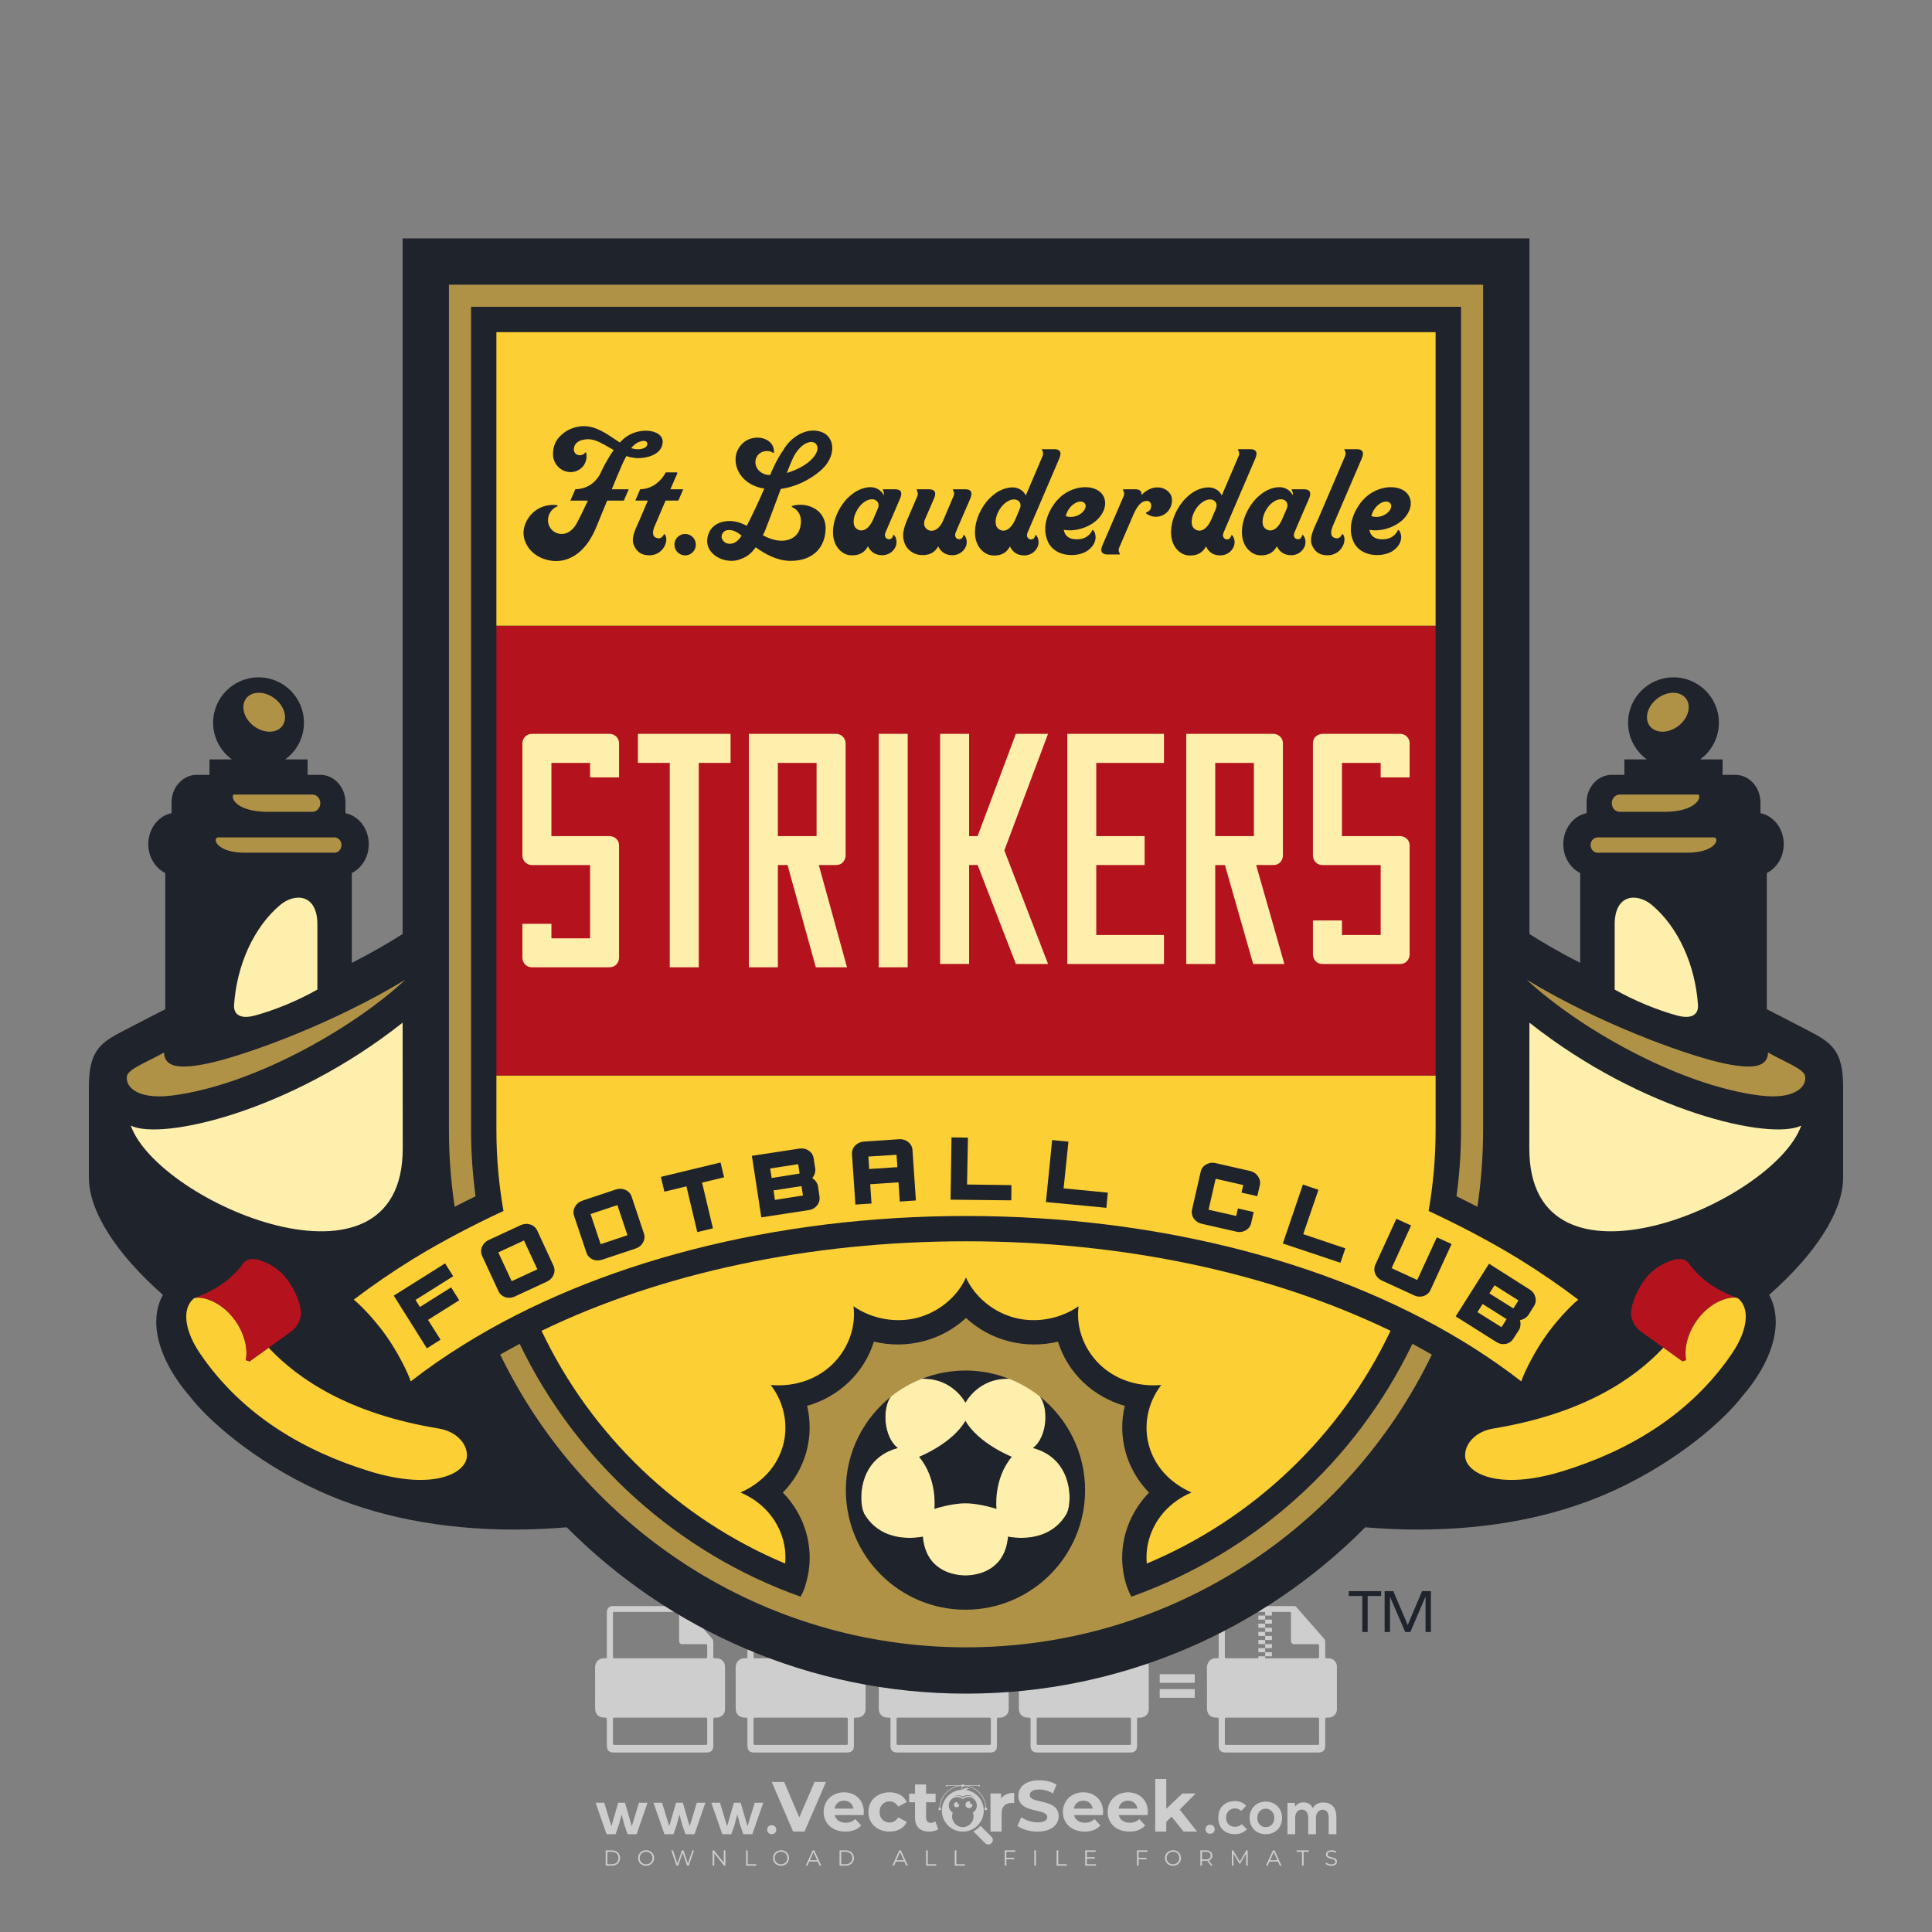 <?xml version="1.0" encoding="iso-8859-1"?>
<!-- Generator: Adobe Illustrator 27.0.0, SVG Export Plug-In . SVG Version: 6.00 Build 0)  -->
<svg version="1.1" id="Layer_1" xmlns="http://www.w3.org/2000/svg" xmlns:xlink="http://www.w3.org/1999/xlink" x="0px" y="0px"
	 viewBox="0 0 500 500" style="enable-background:new 0 0 500 500;" xml:space="preserve">
<rect x="0" y="0" width="500" height="500" fill="#808080" stroke="none"/>
<g id="watermark_1_">
	<g>
		<g id="watermark" style="opacity:0.61;">
			<g>
				<g>
					<g>
						<g>
							<polygon style="fill:#FFFFFF;" points="213.765,461.172 208.204,474.017 205.268,474.017 199.726,461.172 202.938,461.172 
								206.846,470.347 210.81,461.172 							"/>
						</g>
						<g>
							<path style="fill:#FFFFFF;" d="M223.507,469.741h-7.469c0.275,1.23,1.321,1.982,2.826,1.982c1.046,0,1.798-0.312,2.477-0.954
								l1.523,1.651c-0.917,1.046-2.294,1.597-4.074,1.597c-3.413,0-5.634-2.147-5.634-5.083c0-2.954,2.257-5.083,5.267-5.083
								c2.899,0,5.138,1.945,5.138,5.12C223.562,469.191,223.526,469.503,223.507,469.741 M216.002,468.071h4.863
								c-0.202-1.248-1.138-2.055-2.422-2.055C217.139,466.016,216.204,466.805,216.002,468.071"/>
						</g>
						<g>
							<path style="fill:#FFFFFF;" d="M224.735,468.934c0-2.973,2.294-5.083,5.505-5.083c2.074,0,3.707,0.899,4.423,2.514
								l-2.22,1.193c-0.532-0.936-1.321-1.358-2.221-1.358c-1.45,0-2.587,1.009-2.587,2.734c0,1.725,1.138,2.734,2.587,2.734
								c0.899,0,1.688-0.404,2.221-1.358l2.22,1.211c-0.716,1.578-2.349,2.495-4.423,2.495
								C227.029,474.017,224.735,471.907,224.735,468.934"/>
						</g>
						<g>
							<path style="fill:#FFFFFF;" d="M242.828,473.393c-0.587,0.422-1.45,0.624-2.331,0.624c-2.33,0-3.688-1.193-3.688-3.542
								v-4.055h-1.523v-2.202h1.523v-2.404h2.863v2.404h2.459v2.202h-2.459v4.019c0,0.844,0.458,1.303,1.229,1.303
								c0.422,0,0.844-0.128,1.156-0.367L242.828,473.393z"/>
						</g>
					</g>
					<g>
						<path style="fill:#FFFFFF;" d="M262.474,463.997v2.643c-0.238-0.018-0.422-0.037-0.642-0.037
							c-1.578,0-2.624,0.862-2.624,2.753v4.661h-2.863v-9.873h2.734v1.303C259.776,464.493,260.951,463.997,262.474,463.997"/>
					</g>
					<g>
						<path style="fill:#FFFFFF;" d="M263.299,472.53l1.009-2.239c1.083,0.789,2.697,1.339,4.239,1.339
							c1.762,0,2.477-0.587,2.477-1.376c0-2.404-7.469-0.752-7.469-5.524c0-2.184,1.762-4,5.413-4c1.615,0,3.267,0.385,4.459,1.138
							l-0.918,2.257c-1.193-0.679-2.422-1.009-3.56-1.009c-1.761,0-2.44,0.66-2.44,1.468c0,2.367,7.468,0.734,7.468,5.45
							c0,2.147-1.78,3.982-5.45,3.982C266.492,474.017,264.437,473.411,263.299,472.53"/>
					</g>
					<g>
						<path style="fill:#FFFFFF;" d="M285.428,469.741h-7.469c0.275,1.23,1.321,1.982,2.826,1.982c1.046,0,1.798-0.312,2.477-0.954
							l1.523,1.651c-0.918,1.046-2.294,1.597-4.074,1.597c-3.413,0-5.634-2.147-5.634-5.083c0-2.954,2.257-5.083,5.267-5.083
							c2.9,0,5.138,1.945,5.138,5.12C285.484,469.191,285.447,469.503,285.428,469.741 M277.923,468.071h4.863
							c-0.202-1.248-1.138-2.055-2.422-2.055C279.061,466.016,278.125,466.805,277.923,468.071"/>
					</g>
					<g>
						<path style="fill:#FFFFFF;" d="M297.007,469.741h-7.469c0.275,1.23,1.321,1.982,2.826,1.982c1.046,0,1.798-0.312,2.477-0.954
							l1.523,1.651c-0.918,1.046-2.294,1.597-4.074,1.597c-3.413,0-5.634-2.147-5.634-5.083c0-2.954,2.257-5.083,5.267-5.083
							c2.899,0,5.138,1.945,5.138,5.12C297.062,469.191,297.025,469.503,297.007,469.741 M289.501,468.071h4.863
							c-0.202-1.248-1.138-2.055-2.422-2.055C290.639,466.016,289.703,466.805,289.501,468.071"/>
					</g>
					<g>
						<polygon style="fill:#FFFFFF;" points="303.208,470.145 301.831,471.503 301.831,474.017 298.969,474.017 298.969,460.401 
							301.831,460.401 301.831,468.108 306.016,464.144 309.429,464.144 305.318,468.328 309.796,474.017 306.327,474.017 						"/>
					</g>
					<g>
						<path style="fill:#FFFFFF;" d="M256.601,475.359L256.601,475.359l-2.86-2.86c-0.435,0.508-0.953,0.943-1.534,1.284
							c-0.092,0.069-0.186,0.136-0.283,0.199l3.027,3.027c0.456,0.456,1.195,0.456,1.65,0
							C257.057,476.554,257.057,475.815,256.601,475.359"/>
					</g>
					<g>
						<path style="fill:#FFFFFF;" d="M249.984,463.244c0.221-0.173,0.495-0.281,0.797-0.281c0.042,0,0.083,0.002,0.124,0.006
							c-0.214-0.156-0.478-0.249-0.764-0.249c-0.395,0-0.744,0.18-0.981,0.458c-0.051,0-0.1,0.006-0.151,0.008
							c0.039-0.077,0.064-0.162,0.064-0.255c0-0.234-0.143-0.434-0.346-0.519c0.087,0.126,0.138,0.279,0.138,0.445
							c0,0.122-0.031,0.237-0.081,0.341c-2.811,0.201-5.03,2.539-5.03,5.4c0,2.993,2.426,5.42,5.42,5.42
							c2.993,0,5.42-2.426,5.42-5.42C254.595,465.879,252.593,463.635,249.984,463.244 M247.983,464.656
							c0.435,0,0.844,0.112,1.199,0.309c0.374-0.245,0.82-0.387,1.299-0.387c0.711,0,1.348,0.312,1.784,0.806
							c-0.435-0.379-1.004-0.61-1.627-0.61c-0.449,0-0.87,0.12-1.234,0.329c-0.079,0.046-0.156,0.096-0.229,0.15
							c-0.065-0.048-0.133-0.093-0.204-0.134c-0.369-0.219-0.8-0.344-1.26-0.344c-0.3,0-0.588,0.054-0.854,0.152
							C247.196,464.754,247.578,464.656,247.983,464.656 M251.772,469.098c0.115,0.305,0.181,0.634,0.181,0.979
							c0,1.534-1.244,2.777-2.778,2.777c-1.534,0-2.777-1.243-2.777-2.777c0-0.345,0.066-0.674,0.181-0.979
							c-0.62-0.382-1.035-1.064-1.035-1.846c0-1.197,0.971-2.168,2.168-2.168c0.565,0,1.078,0.218,1.463,0.572
							c0.386-0.354,0.899-0.572,1.464-0.572c1.197,0,2.168,0.971,2.168,2.168C252.807,468.034,252.392,468.716,251.772,469.098"/>
					</g>
					<g>
						<path style="fill:#FFFFFF;" d="M251.666,467.061c0,0.497-0.404,0.901-0.901,0.901c-0.497,0-0.901-0.404-0.901-0.901
							s0.404-0.901,0.901-0.901c0.101,0,0.197,0.017,0.287,0.047c-0.03,0.062-0.045,0.132-0.045,0.204
							c0,0.273,0.221,0.494,0.494,0.494c0.05,0,0.099-0.008,0.146-0.022C251.66,466.941,251.666,467,251.666,467.061"/>
					</g>
					<g>
						<path style="fill:#FFFFFF;" d="M248.255,467.061c0,0.376-0.305,0.681-0.681,0.681c-0.376,0-0.681-0.305-0.681-0.681
							s0.305-0.681,0.681-0.681c0.076,0,0.149,0.013,0.217,0.035c-0.023,0.047-0.034,0.1-0.034,0.155
							c0,0.206,0.167,0.374,0.374,0.374c0.038,0,0.075-0.006,0.11-0.017C248.25,466.97,248.255,467.015,248.255,467.061"/>
					</g>
					<g>
						<g>
							<g>
								<rect x="242.908" y="467.83" style="fill:#FFFFFF;" width="0.616" height="0.616"/>
							</g>
							<g>
								<rect x="254.827" y="467.83" style="fill:#FFFFFF;" width="0.616" height="0.616"/>
							</g>
							<g>
								<path style="fill:#FFFFFF;" d="M255.205,468.082h-0.14c0-3.248-2.642-5.89-5.89-5.89c-3.248,0-5.89,2.642-5.89,5.89h-0.14
									c0-1.611,0.627-3.125,1.766-4.264c1.139-1.139,2.653-1.766,4.264-1.766c1.611,0,3.125,0.627,4.264,1.766
									C254.578,464.957,255.205,466.471,255.205,468.082"/>
							</g>
						</g>
						<g>
							<rect x="248.868" y="461.814" style="fill:#FFFFFF;" width="0.616" height="0.616"/>
						</g>
						<g>
							<rect x="244.95" y="462.052" style="fill:#FFFFFF;" width="8.45" height="0.14"/>
						</g>
						<g>
							<path style="fill:#FFFFFF;" d="M245.174,462.15c0,0.108-0.088,0.196-0.196,0.196c-0.108,0-0.196-0.088-0.196-0.196
								c0-0.108,0.088-0.196,0.196-0.196C245.086,461.954,245.174,462.042,245.174,462.15"/>
						</g>
						<g>
							<path style="fill:#FFFFFF;" d="M253.596,462.15c0,0.108-0.088,0.196-0.196,0.196c-0.108,0-0.196-0.088-0.196-0.196
								c0-0.108,0.088-0.196,0.196-0.196C253.509,461.954,253.596,462.042,253.596,462.15"/>
						</g>
					</g>
				</g>
				<g>
					<path style="fill:#FFFFFF;" d="M314.356,473.409c0,1.559-2.364,1.559-2.364,0C311.993,471.851,314.356,471.851,314.356,473.409
						z"/>
				</g>
				<g>
					<g>
						<g>
							<path style="fill:#FFFFFF;" d="M161.739,466.549l1.772,6.088l1.855-6.088h2.215l-2.823,8.14h-2.33l-0.837-2.396l-0.722-2.708
								l-0.722,2.708l-0.837,2.396h-2.33l-2.839-8.14h2.231l1.855,6.088l1.756-6.088H161.739z"/>
						</g>
						<g>
							<path style="fill:#FFFFFF;" d="M176.713,466.549l1.772,6.088l1.855-6.088h2.215l-2.823,8.14h-2.33l-0.837-2.396l-0.722-2.708
								l-0.722,2.708l-0.837,2.396h-2.33l-2.839-8.14h2.231l1.855,6.088l1.756-6.088H176.713z"/>
						</g>
						<g>
							<path style="fill:#FFFFFF;" d="M191.687,466.549l1.772,6.088l1.855-6.088h2.215l-2.823,8.14h-2.33l-0.837-2.396l-0.722-2.708
								l-0.722,2.708l-0.837,2.396h-2.33l-2.839-8.14h2.231l1.855,6.088l1.756-6.088H191.687z"/>
						</g>
					</g>
					<g>
						<path style="fill:#FFFFFF;" d="M200.908,473.52c0,1.559-2.364,1.559-2.364,0C198.545,471.962,200.908,471.962,200.908,473.52z
							"/>
					</g>
					<g>
						<path style="fill:#FFFFFF;" d="M322.71,473.409c-0.935,0.919-1.919,1.28-3.117,1.28c-2.346,0-4.3-1.411-4.3-4.282
							s1.953-4.284,4.3-4.284c1.149,0,2.035,0.329,2.921,1.199l-1.264,1.329c-0.476-0.428-1.066-0.64-1.623-0.64
							c-1.346,0-2.33,0.985-2.33,2.396c0,1.542,1.05,2.362,2.297,2.362c0.64,0,1.28-0.18,1.772-0.672L322.71,473.409z"/>
					</g>
					<g>
						<path style="fill:#FFFFFF;" d="M331.805,470.472c0,2.33-1.591,4.217-4.217,4.217c-2.626,0-4.201-1.887-4.201-4.217
							c0-2.314,1.609-4.217,4.185-4.217C330.149,466.255,331.805,468.158,331.805,470.472z M325.389,470.472
							c0,1.231,0.739,2.38,2.199,2.38c1.46,0,2.199-1.149,2.199-2.38c0-1.215-0.854-2.396-2.199-2.396
							C326.144,468.077,325.389,469.258,325.389,470.472z"/>
					</g>
					<g>
						<path style="fill:#FFFFFF;" d="M338.572,474.689v-4.332c0-1.068-0.559-2.035-1.658-2.035c-1.082,0-1.722,0.967-1.722,2.035
							v4.332h-2.003v-8.107h1.855l0.148,0.985c0.426-0.82,1.362-1.116,2.133-1.116c0.969,0,1.937,0.394,2.396,1.51
							c0.723-1.149,1.658-1.478,2.708-1.478c2.297,0,3.43,1.412,3.43,3.84v4.365h-2.003v-4.365c0-1.066-0.442-1.97-1.526-1.97
							c-1.082,0-1.756,0.935-1.756,2.003v4.332H338.572z"/>
					</g>
				</g>
			</g>
		</g>
		<g style="opacity:0.61;">
			<g>
				<g>
					<path style="fill:#FFFFFF;" d="M345.988,431.299c-0.006-1.224-0.959-2.121-2.189-2.14c-0.924-0.014-0.832,0.12-0.834-0.867
						c-0.003-1.097-0.007-2.194,0.003-3.292c0.003-0.379-0.112-0.691-0.362-0.976c-2.342-2.668-4.678-5.342-7.019-8.011
						c-0.12-0.137-0.275-0.244-0.414-0.366c-6.214,0-12.427,0-18.641,0c-0.794,0.293-1.14,0.868-1.138,1.709
						c0.01,3.748,0.004,7.496,0.004,11.243c0,0.556-0.003,0.589-0.55,0.551c-1.497-0.102-2.516,0.986-2.497,2.492
						c0.044,3.476,0.013,6.953,0.014,10.429c0.001,1.58,0.867,2.443,2.45,2.449c0.582,0.002,0.582,0.002,0.582,0.6
						c0,2.219-0.001,4.438,0.001,6.657c0.001,1.192,0.58,1.771,1.768,1.771c8.013,0.001,16.027,0.001,24.04,0
						c1.168,0,1.755-0.583,1.757-1.745c0.002-2.256,0-4.512,0.001-6.768c0-0.512,0.002-0.511,0.52-0.515
						c0.271-0.002,0.541,0.008,0.809-0.058c0.996-0.246,1.69-1.044,1.694-2.069C346.003,438.696,346.005,434.997,345.988,431.299z
						 M317.537,417.162c5.337,0,10.674,0,16.01,0c0.548,0,0.554,0.007,0.554,0.561c0.001,2.243-0.001,4.486,0.001,6.73
						c0.001,0.811,0.249,1.059,1.06,1.059c1.91,0.001,3.821,0,5.731,0.001c0.458,0,0.479,0.021,0.481,0.483
						c0.003,0.887,0.002,1.775,0,2.662c-0.001,0.477-0.024,0.498-0.504,0.499c-3.895,0.001-7.79,0-11.684,0
						c-3.882,0-7.765,0-11.647,0c-0.55,0-0.552-0.001-0.552-0.561c-0.001-3.624-0.001-7.247,0-10.871
						C316.987,417.166,316.991,417.162,317.537,417.162z M340.822,451.579c-3.883,0.001-7.766,0-11.65,0c-3.871,0-7.742,0-11.613,0
						c-0.572,0-0.574-0.002-0.574-0.579c-0.001-1.997-0.001-3.994,0.001-5.991c0-0.464,0.023-0.486,0.478-0.487
						c7.803-0.001,15.607-0.001,23.41,0c0.478,0,0.499,0.02,0.499,0.503c0.002,1.997,0.001,3.994,0,5.991
						C341.375,451.574,341.37,451.579,340.822,451.579z"/>
				</g>
				<g>
					<g>
						<rect x="327.418" y="417.053" style="fill:#FFFFFF;" width="1.757" height="1.054"/>
					</g>
					<g>
						<rect x="325.662" y="418.107" style="fill:#FFFFFF;" width="1.757" height="1.054"/>
					</g>
					<g>
						<rect x="327.418" y="419.161" style="fill:#FFFFFF;" width="1.757" height="1.054"/>
					</g>
					<g>
						<rect x="325.662" y="420.215" style="fill:#FFFFFF;" width="1.757" height="1.054"/>
					</g>
					<g>
						<rect x="327.418" y="421.269" style="fill:#FFFFFF;" width="1.757" height="1.054"/>
					</g>
					<g>
						<rect x="325.662" y="422.323" style="fill:#FFFFFF;" width="1.757" height="1.054"/>
					</g>
					<g>
						<rect x="327.418" y="423.378" style="fill:#FFFFFF;" width="1.757" height="1.054"/>
					</g>
					<g>
						<rect x="325.662" y="424.432" style="fill:#FFFFFF;" width="1.757" height="1.054"/>
					</g>
					<g>
						<rect x="327.418" y="425.486" style="fill:#FFFFFF;" width="1.757" height="1.054"/>
					</g>
					<g>
						<rect x="325.662" y="426.54" style="fill:#FFFFFF;" width="1.757" height="1.054"/>
					</g>
					<g>
						<rect x="327.418" y="427.594" style="fill:#FFFFFF;" width="1.757" height="1.054"/>
					</g>
					<g>
						<rect x="325.662" y="428.648" style="fill:#FFFFFF;" width="1.757" height="1.054"/>
					</g>
				</g>
			</g>
			<g>
				<path style="fill:#FFFFFF;" d="M187.637,431.299c-0.006-1.224-0.959-2.121-2.189-2.14c-0.924-0.014-0.832,0.12-0.834-0.867
					c-0.003-1.097-0.007-2.194,0.003-3.292c0.003-0.379-0.112-0.691-0.362-0.976c-2.342-2.668-4.678-5.342-7.019-8.011
					c-0.12-0.137-0.275-0.244-0.414-0.366c-6.214,0-12.427,0-18.641,0c-0.794,0.293-1.14,0.868-1.138,1.709
					c0.01,3.748,0.004,7.496,0.004,11.243c0,0.556-0.003,0.589-0.55,0.551c-1.497-0.102-2.516,0.986-2.497,2.492
					c0.044,3.476,0.013,6.953,0.014,10.429c0.001,1.58,0.867,2.443,2.45,2.449c0.582,0.002,0.582,0.002,0.582,0.6
					c0,2.219-0.001,4.438,0.001,6.657c0.001,1.192,0.58,1.771,1.768,1.771c8.013,0.001,16.027,0.001,24.04,0
					c1.168,0,1.755-0.583,1.757-1.745c0.002-2.256,0-4.512,0.001-6.768c0-0.512,0.002-0.511,0.52-0.515
					c0.271-0.002,0.541,0.008,0.809-0.058c0.996-0.246,1.69-1.044,1.694-2.069C187.652,438.696,187.655,434.997,187.637,431.299z
					 M159.187,417.162c5.337,0,10.674,0,16.01,0c0.548,0,0.554,0.007,0.554,0.561c0.001,2.243-0.001,4.486,0.001,6.73
					c0.001,0.811,0.249,1.059,1.06,1.059c1.91,0.001,3.821,0,5.731,0.001c0.458,0,0.479,0.021,0.481,0.483
					c0.003,0.887,0.002,1.775,0,2.662c-0.001,0.477-0.024,0.498-0.504,0.499c-3.895,0.001-7.79,0-11.684,0
					c-3.882,0-7.765,0-11.647,0c-0.55,0-0.552-0.001-0.552-0.561c-0.001-3.624-0.001-7.247,0-10.871
					C158.636,417.166,158.64,417.162,159.187,417.162z M182.472,451.579c-3.883,0.001-7.766,0-11.65,0c-3.871,0-7.742,0-11.613,0
					c-0.572,0-0.574-0.002-0.574-0.579c-0.001-1.997-0.001-3.994,0.001-5.991c0-0.464,0.023-0.486,0.478-0.487
					c7.803-0.001,15.607-0.001,23.41,0c0.478,0,0.499,0.02,0.499,0.503c0.002,1.997,0.001,3.994,0,5.991
					C183.024,451.574,183.019,451.579,182.472,451.579z"/>
			</g>
			<g>
				<path style="fill:#FFFFFF;" d="M159.779,440.669v-7.897h2.779c0.375,0,0.726,0.061,1.053,0.182
					c0.327,0.121,0.612,0.292,0.855,0.513c0.242,0.221,0.434,0.483,0.573,0.789c0.14,0.305,0.21,0.642,0.21,1.009
					c0,0.375-0.07,0.715-0.21,1.02c-0.14,0.305-0.331,0.568-0.573,0.789c-0.243,0.221-0.528,0.392-0.855,0.513
					c-0.327,0.121-0.678,0.182-1.053,0.182h-1.29v2.901H159.779z M162.58,436.356c0.39,0,0.684-0.111,0.882-0.331
					c0.199-0.22,0.298-0.474,0.298-0.761c0-0.14-0.024-0.276-0.072-0.408c-0.048-0.132-0.121-0.248-0.221-0.347
					c-0.099-0.099-0.223-0.178-0.37-0.237c-0.147-0.059-0.32-0.089-0.518-0.089h-1.312v2.173H162.58z"/>
				<path style="fill:#FFFFFF;" d="M166.308,432.771h1.731l3.177,5.294h0.088l-0.088-1.522v-3.772h1.478v7.897h-1.566l-3.353-5.592
					h-0.088l0.088,1.522v4.07h-1.467V432.771z"/>
				<path style="fill:#FFFFFF;" d="M177.922,436.334h3.872c0.022,0.089,0.04,0.195,0.055,0.32c0.014,0.125,0.022,0.25,0.022,0.375
					c0,0.507-0.077,0.985-0.231,1.434c-0.154,0.449-0.397,0.849-0.728,1.202c-0.353,0.375-0.776,0.666-1.268,0.871
					c-0.493,0.206-1.055,0.309-1.688,0.309c-0.574,0-1.114-0.103-1.622-0.309c-0.507-0.206-0.948-0.492-1.323-0.86
					c-0.375-0.367-0.673-0.803-0.894-1.307c-0.221-0.504-0.331-1.053-0.331-1.649c0-0.595,0.11-1.145,0.331-1.649
					c0.221-0.504,0.518-0.939,0.894-1.307c0.375-0.367,0.816-0.654,1.323-0.86c0.507-0.206,1.048-0.309,1.622-0.309
					c0.64,0,1.211,0.11,1.715,0.331c0.504,0.221,0.935,0.526,1.296,0.915l-1.025,1.004c-0.258-0.272-0.544-0.48-0.861-0.623
					c-0.316-0.143-0.695-0.215-1.136-0.215c-0.361,0-0.703,0.065-1.026,0.193c-0.324,0.129-0.607,0.311-0.85,0.546
					c-0.242,0.235-0.436,0.52-0.579,0.855c-0.143,0.335-0.215,0.708-0.215,1.119c0,0.412,0.072,0.785,0.215,1.12
					c0.143,0.335,0.338,0.62,0.584,0.855c0.246,0.235,0.531,0.418,0.855,0.546c0.323,0.129,0.669,0.193,1.037,0.193
					c0.419,0,0.773-0.061,1.064-0.182c0.29-0.121,0.538-0.278,0.744-0.469c0.148-0.132,0.275-0.3,0.381-0.502
					c0.106-0.202,0.189-0.428,0.248-0.678h-2.482V436.334z"/>
			</g>
			<g>
				<path style="fill:#FFFFFF;" d="M224.019,431.299c-0.006-1.224-0.959-2.121-2.189-2.14c-0.924-0.014-0.832,0.12-0.834-0.867
					c-0.003-1.097-0.007-2.194,0.003-3.292c0.003-0.379-0.112-0.691-0.362-0.976c-2.342-2.668-4.678-5.342-7.019-8.011
					c-0.12-0.137-0.275-0.244-0.414-0.366c-6.214,0-12.427,0-18.641,0c-0.794,0.293-1.14,0.868-1.138,1.709
					c0.01,3.748,0.004,7.496,0.004,11.243c0,0.556-0.003,0.589-0.55,0.551c-1.497-0.102-2.516,0.986-2.497,2.492
					c0.044,3.476,0.013,6.953,0.014,10.429c0.001,1.58,0.867,2.443,2.45,2.449c0.582,0.002,0.582,0.002,0.582,0.6
					c0,2.219-0.001,4.438,0.001,6.657c0.001,1.192,0.58,1.771,1.768,1.771c8.013,0.001,16.027,0.001,24.04,0
					c1.168,0,1.755-0.583,1.757-1.745c0.002-2.256,0-4.512,0.001-6.768c0-0.512,0.002-0.511,0.52-0.515
					c0.271-0.002,0.541,0.008,0.809-0.058c0.997-0.246,1.69-1.044,1.694-2.069C224.034,438.696,224.036,434.997,224.019,431.299z
					 M195.568,417.162c5.337,0,10.674,0,16.01,0c0.548,0,0.554,0.007,0.554,0.561c0.001,2.243-0.001,4.486,0.001,6.73
					c0.001,0.811,0.249,1.059,1.06,1.059c1.91,0.001,3.821,0,5.731,0.001c0.458,0,0.479,0.021,0.481,0.483
					c0.003,0.887,0.002,1.775,0,2.662c-0.001,0.477-0.024,0.498-0.504,0.499c-3.895,0.001-7.79,0-11.684,0
					c-3.882,0-7.765,0-11.647,0c-0.55,0-0.552-0.001-0.552-0.561c-0.001-3.624-0.001-7.247,0-10.871
					C195.018,417.166,195.022,417.162,195.568,417.162z M218.854,451.579c-3.883,0.001-7.766,0-11.65,0c-3.871,0-7.742,0-11.613,0
					c-0.572,0-0.574-0.002-0.574-0.579c-0.001-1.997-0.001-3.994,0.001-5.991c0-0.464,0.023-0.486,0.478-0.487
					c7.803-0.001,15.607-0.001,23.41,0c0.478,0,0.499,0.02,0.499,0.503c0.002,1.997,0.001,3.994,0,5.991
					C219.406,451.574,219.401,451.579,218.854,451.579z"/>
			</g>
			<g>
				<path style="fill:#FFFFFF;" d="M205.111,432.771h1.699l2.967,7.897h-1.644l-0.651-1.886h-3.044l-0.651,1.886h-1.643
					L205.111,432.771z M206.997,437.415l-0.706-1.974l-0.287-0.96h-0.088l-0.287,0.96l-0.706,1.974H206.997z"/>
				<path style="fill:#FFFFFF;" d="M211.331,434.536c-0.125,0-0.245-0.024-0.359-0.072c-0.114-0.048-0.213-0.114-0.298-0.199
					c-0.084-0.084-0.151-0.182-0.198-0.292c-0.048-0.11-0.072-0.232-0.072-0.364s0.024-0.254,0.072-0.364
					c0.048-0.11,0.114-0.208,0.198-0.292c0.084-0.084,0.184-0.151,0.298-0.198c0.114-0.048,0.233-0.072,0.359-0.072
					c0.257,0,0.478,0.09,0.662,0.27c0.184,0.181,0.276,0.399,0.276,0.656s-0.092,0.476-0.276,0.656
					C211.809,434.446,211.589,434.536,211.331,434.536z M210.615,440.669v-5.404h1.445v5.404H210.615z"/>
			</g>
			<g>
				<path style="fill:#FFFFFF;" d="M261.044,431.299c-0.006-1.224-0.959-2.121-2.189-2.14c-0.924-0.014-0.832,0.12-0.834-0.867
					c-0.003-1.097-0.007-2.194,0.003-3.292c0.003-0.379-0.112-0.691-0.362-0.976c-2.342-2.668-4.678-5.342-7.019-8.011
					c-0.12-0.137-0.275-0.244-0.414-0.366c-6.214,0-12.427,0-18.641,0c-0.794,0.293-1.14,0.868-1.138,1.709
					c0.01,3.748,0.004,7.496,0.004,11.243c0,0.556-0.003,0.589-0.55,0.551c-1.497-0.102-2.516,0.986-2.497,2.492
					c0.044,3.476,0.013,6.953,0.014,10.429c0.001,1.58,0.867,2.443,2.45,2.449c0.582,0.002,0.582,0.002,0.582,0.6
					c0,2.219-0.001,4.438,0.001,6.657c0.001,1.192,0.58,1.771,1.768,1.771c8.013,0.001,16.027,0.001,24.04,0
					c1.168,0,1.755-0.583,1.757-1.745c0.002-2.256,0-4.512,0.001-6.768c0-0.512,0.002-0.511,0.52-0.515
					c0.271-0.002,0.541,0.008,0.809-0.058c0.996-0.246,1.69-1.044,1.694-2.069C261.059,438.696,261.061,434.997,261.044,431.299z
					 M232.593,417.162c5.337,0,10.674,0,16.01,0c0.548,0,0.554,0.007,0.554,0.561c0.001,2.243-0.001,4.486,0.001,6.73
					c0.001,0.811,0.249,1.059,1.06,1.059c1.91,0.001,3.821,0,5.731,0.001c0.458,0,0.479,0.021,0.481,0.483
					c0.003,0.887,0.002,1.775,0,2.662c-0.001,0.477-0.024,0.498-0.504,0.499c-3.895,0.001-7.79,0-11.684,0
					c-3.882,0-7.765,0-11.647,0c-0.55,0-0.552-0.001-0.552-0.561c-0.001-3.624-0.001-7.247,0-10.871
					C232.042,417.166,232.047,417.162,232.593,417.162z M255.878,451.579c-3.883,0.001-7.766,0-11.65,0c-3.871,0-7.742,0-11.613,0
					c-0.572,0-0.574-0.002-0.574-0.579c-0.001-1.997-0.001-3.994,0.001-5.991c0-0.464,0.023-0.486,0.478-0.487
					c7.803-0.001,15.607-0.001,23.41,0c0.478,0,0.499,0.02,0.499,0.503c0.002,1.997,0.001,3.994,0,5.991
					C256.431,451.574,256.426,451.579,255.878,451.579z"/>
			</g>
			<g>
				<path style="fill:#FFFFFF;" d="M236.361,440.845c-0.338,0-0.662-0.048-0.971-0.143c-0.309-0.095-0.592-0.239-0.849-0.43
					c-0.257-0.191-0.481-0.425-0.673-0.7c-0.191-0.276-0.342-0.597-0.452-0.965l1.401-0.551c0.103,0.397,0.283,0.726,0.54,0.987
					c0.257,0.261,0.596,0.392,1.015,0.392c0.154,0,0.303-0.02,0.447-0.061c0.143-0.04,0.272-0.099,0.386-0.176
					s0.204-0.175,0.27-0.292c0.066-0.118,0.099-0.254,0.099-0.408c0-0.147-0.026-0.279-0.077-0.397
					c-0.051-0.117-0.138-0.227-0.259-0.331c-0.121-0.103-0.28-0.202-0.475-0.298c-0.195-0.095-0.435-0.195-0.722-0.298l-0.485-0.176
					c-0.213-0.073-0.429-0.173-0.645-0.298c-0.217-0.125-0.413-0.276-0.59-0.452c-0.177-0.176-0.322-0.384-0.436-0.623
					c-0.114-0.239-0.171-0.509-0.171-0.81c0-0.309,0.06-0.597,0.182-0.866c0.121-0.268,0.294-0.503,0.518-0.706
					c0.224-0.202,0.492-0.36,0.805-0.474s0.66-0.171,1.042-0.171c0.397,0,0.74,0.053,1.031,0.16
					c0.291,0.107,0.537,0.243,0.739,0.408c0.202,0.165,0.366,0.348,0.491,0.546c0.125,0.199,0.217,0.386,0.276,0.563l-1.312,0.551
					c-0.074-0.221-0.208-0.419-0.402-0.596c-0.195-0.176-0.462-0.265-0.8-0.265c-0.324,0-0.592,0.075-0.805,0.226
					c-0.213,0.151-0.32,0.348-0.32,0.59c0,0.235,0.103,0.436,0.309,0.601c0.206,0.165,0.533,0.325,0.982,0.48l0.497,0.165
					c0.316,0.111,0.605,0.237,0.866,0.381c0.261,0.143,0.485,0.314,0.673,0.513c0.187,0.199,0.331,0.425,0.43,0.678
					c0.1,0.254,0.149,0.546,0.149,0.877c0,0.412-0.083,0.767-0.248,1.064c-0.165,0.298-0.377,0.542-0.634,0.734
					c-0.258,0.191-0.548,0.335-0.872,0.43C236.986,440.797,236.67,440.845,236.361,440.845z"/>
				<path style="fill:#FFFFFF;" d="M239.516,432.771h1.61l1.633,4.754l0.287,1.015h0.088l0.309-1.015l1.699-4.754h1.61l-2.879,7.897
					h-1.566L239.516,432.771z"/>
				<path style="fill:#FFFFFF;" d="M251.097,436.334h3.871c0.022,0.089,0.04,0.195,0.055,0.32c0.015,0.125,0.023,0.25,0.023,0.375
					c0,0.507-0.078,0.985-0.232,1.434c-0.154,0.449-0.397,0.849-0.728,1.202c-0.353,0.375-0.775,0.666-1.268,0.871
					c-0.493,0.206-1.055,0.309-1.688,0.309c-0.574,0-1.114-0.103-1.621-0.309c-0.507-0.206-0.949-0.492-1.324-0.86
					c-0.375-0.367-0.673-0.803-0.894-1.307c-0.22-0.504-0.331-1.053-0.331-1.649c0-0.595,0.11-1.145,0.331-1.649
					c0.221-0.504,0.518-0.939,0.894-1.307c0.375-0.367,0.816-0.654,1.324-0.86c0.507-0.206,1.047-0.309,1.621-0.309
					c0.64,0,1.211,0.11,1.715,0.331c0.504,0.221,0.936,0.526,1.296,0.915l-1.026,1.004c-0.257-0.272-0.544-0.48-0.861-0.623
					c-0.316-0.143-0.694-0.215-1.136-0.215c-0.36,0-0.702,0.065-1.026,0.193c-0.323,0.129-0.607,0.311-0.849,0.546
					c-0.243,0.235-0.436,0.52-0.579,0.855c-0.143,0.335-0.215,0.708-0.215,1.119c0,0.412,0.072,0.785,0.215,1.12
					c0.143,0.335,0.338,0.62,0.585,0.855c0.246,0.235,0.531,0.418,0.854,0.546c0.324,0.129,0.669,0.193,1.037,0.193
					c0.419,0,0.774-0.061,1.064-0.182c0.29-0.121,0.539-0.278,0.745-0.469c0.147-0.132,0.274-0.3,0.38-0.502
					c0.107-0.202,0.189-0.428,0.248-0.678h-2.482V436.334z"/>
			</g>
			<g>
				<path style="fill:#FFFFFF;" d="M297.3,431.299c-0.006-1.224-0.959-2.121-2.189-2.14c-0.924-0.014-0.832,0.12-0.834-0.867
					c-0.003-1.097-0.007-2.194,0.003-3.292c0.003-0.379-0.112-0.691-0.362-0.976c-2.342-2.668-4.678-5.342-7.019-8.011
					c-0.12-0.137-0.275-0.244-0.414-0.366c-6.214,0-12.427,0-18.641,0c-0.794,0.293-1.14,0.868-1.138,1.709
					c0.01,3.748,0.004,7.496,0.004,11.243c0,0.556-0.003,0.589-0.55,0.551c-1.497-0.102-2.516,0.986-2.497,2.492
					c0.044,3.476,0.013,6.953,0.014,10.429c0.001,1.58,0.867,2.443,2.45,2.449c0.582,0.002,0.582,0.002,0.582,0.6
					c0,2.219-0.001,4.438,0.001,6.657c0.001,1.192,0.58,1.771,1.768,1.771c8.013,0.001,16.027,0.001,24.04,0
					c1.168,0,1.755-0.583,1.757-1.745c0.002-2.256,0-4.512,0.001-6.768c0-0.512,0.002-0.511,0.52-0.515
					c0.271-0.002,0.541,0.008,0.809-0.058c0.996-0.246,1.69-1.044,1.694-2.069C297.315,438.696,297.318,434.997,297.3,431.299z
					 M268.85,417.162c5.337,0,10.674,0,16.01,0c0.548,0,0.554,0.007,0.554,0.561c0.001,2.243-0.001,4.486,0.001,6.73
					c0.001,0.811,0.249,1.059,1.06,1.059c1.91,0.001,3.821,0,5.731,0.001c0.458,0,0.479,0.021,0.481,0.483
					c0.003,0.887,0.002,1.775,0,2.662c-0.001,0.477-0.024,0.498-0.504,0.499c-3.895,0.001-7.79,0-11.684,0
					c-3.882,0-7.765,0-11.647,0c-0.55,0-0.552-0.001-0.552-0.561c-0.001-3.624-0.001-7.247,0-10.871
					C268.299,417.166,268.303,417.162,268.85,417.162z M292.135,451.579c-3.883,0.001-7.766,0-11.65,0c-3.871,0-7.742,0-11.613,0
					c-0.572,0-0.574-0.002-0.574-0.579c-0.001-1.997-0.001-3.994,0.001-5.991c0-0.464,0.023-0.486,0.478-0.487
					c7.803-0.001,15.607-0.001,23.41,0c0.478,0,0.499,0.02,0.499,0.503c0.001,1.997,0.001,3.994,0,5.991
					C292.687,451.574,292.682,451.579,292.135,451.579z"/>
			</g>
			<g>
				<path style="fill:#FFFFFF;" d="M272.966,434.183v1.831h3.165v1.412h-3.165v1.831h3.518v1.412h-5.007v-7.897h5.007v1.412H272.966
					z"/>
				<path style="fill:#FFFFFF;" d="M277.852,440.669v-7.897h2.779c0.375,0,0.726,0.061,1.053,0.182
					c0.327,0.121,0.612,0.292,0.855,0.513c0.243,0.221,0.434,0.483,0.574,0.789c0.14,0.305,0.209,0.642,0.209,1.009
					c0,0.375-0.07,0.715-0.209,1.02c-0.14,0.305-0.331,0.568-0.574,0.789c-0.243,0.221-0.528,0.392-0.855,0.513
					c-0.327,0.121-0.678,0.182-1.053,0.182h-1.29v2.901H277.852z M280.653,436.356c0.389,0,0.684-0.111,0.882-0.331
					c0.199-0.22,0.298-0.474,0.298-0.761c0-0.14-0.024-0.276-0.072-0.408c-0.048-0.132-0.121-0.248-0.221-0.347
					c-0.099-0.099-0.222-0.178-0.37-0.237c-0.147-0.059-0.32-0.089-0.518-0.089h-1.312v2.173H280.653z"/>
				<path style="fill:#FFFFFF;" d="M286.797,440.845c-0.338,0-0.662-0.048-0.971-0.143c-0.309-0.095-0.592-0.239-0.849-0.43
					c-0.257-0.191-0.482-0.425-0.673-0.7c-0.191-0.276-0.342-0.597-0.452-0.965l1.401-0.551c0.103,0.397,0.283,0.726,0.541,0.987
					c0.257,0.261,0.595,0.392,1.015,0.392c0.154,0,0.303-0.02,0.447-0.061c0.143-0.04,0.272-0.099,0.386-0.176
					c0.114-0.077,0.204-0.175,0.27-0.292c0.066-0.118,0.1-0.254,0.1-0.408c0-0.147-0.026-0.279-0.077-0.397
					c-0.051-0.117-0.138-0.227-0.259-0.331c-0.121-0.103-0.279-0.202-0.474-0.298c-0.195-0.095-0.436-0.195-0.723-0.298
					l-0.485-0.176c-0.213-0.073-0.428-0.173-0.645-0.298c-0.217-0.125-0.414-0.276-0.59-0.452c-0.176-0.176-0.322-0.384-0.436-0.623
					c-0.114-0.239-0.171-0.509-0.171-0.81c0-0.309,0.061-0.597,0.182-0.866c0.121-0.268,0.294-0.503,0.518-0.706
					c0.224-0.202,0.493-0.36,0.805-0.474c0.312-0.114,0.66-0.171,1.042-0.171c0.397,0,0.741,0.053,1.031,0.16
					c0.29,0.107,0.537,0.243,0.739,0.408c0.202,0.165,0.365,0.348,0.491,0.546c0.125,0.199,0.217,0.386,0.276,0.563l-1.312,0.551
					c-0.074-0.221-0.208-0.419-0.403-0.596c-0.195-0.176-0.462-0.265-0.799-0.265c-0.324,0-0.592,0.075-0.805,0.226
					c-0.213,0.151-0.32,0.348-0.32,0.59c0,0.235,0.103,0.436,0.309,0.601c0.206,0.165,0.533,0.325,0.982,0.48l0.496,0.165
					c0.316,0.111,0.605,0.237,0.866,0.381c0.261,0.143,0.485,0.314,0.673,0.513c0.187,0.199,0.331,0.425,0.43,0.678
					c0.099,0.254,0.149,0.546,0.149,0.877c0,0.412-0.083,0.767-0.248,1.064c-0.165,0.298-0.377,0.542-0.634,0.734
					c-0.258,0.191-0.548,0.335-0.872,0.43C287.422,440.797,287.105,440.845,286.797,440.845z"/>
			</g>
			<g>
				<path style="fill:#FFFFFF;" d="M321.394,439.168l4.004-4.985h-3.827v-1.412h5.559v1.5l-3.96,4.985h4.004v1.412h-5.779V439.168z"
					/>
				<path style="fill:#FFFFFF;" d="M328.409,432.771h1.489v7.897h-1.489V432.771z"/>
				<path style="fill:#FFFFFF;" d="M331.486,440.669v-7.897h2.779c0.375,0,0.726,0.061,1.053,0.182
					c0.327,0.121,0.612,0.292,0.855,0.513s0.434,0.483,0.574,0.789c0.14,0.305,0.209,0.642,0.209,1.009
					c0,0.375-0.07,0.715-0.209,1.02c-0.14,0.305-0.331,0.568-0.574,0.789c-0.243,0.221-0.528,0.392-0.855,0.513
					c-0.327,0.121-0.678,0.182-1.053,0.182h-1.29v2.901H331.486z M334.288,436.356c0.389,0,0.684-0.111,0.882-0.331
					c0.199-0.22,0.298-0.474,0.298-0.761c0-0.14-0.024-0.276-0.072-0.408c-0.048-0.132-0.121-0.248-0.221-0.347
					c-0.099-0.099-0.222-0.178-0.37-0.237c-0.147-0.059-0.32-0.089-0.518-0.089h-1.312v2.173H334.288z"/>
			</g>
		</g>
		<g style="opacity:0.61;">
			<path style="fill:#FFFFFF;" d="M300.133,433.27h9.067v2.242h-9.067V433.27z M300.133,437.136h9.067v2.243h-9.067V437.136z"/>
		</g>
	</g>
	<g style="opacity:0.61;">
		<path style="fill:#FFFFFF;" d="M156.756,478.878h1.607c1.263,0,2.114,0.812,2.114,1.974c0,1.161-0.851,1.973-2.114,1.973h-1.607
			V478.878z M158.34,482.464c1.049,0,1.725-0.665,1.725-1.612c0-0.947-0.677-1.613-1.725-1.613h-1.167v3.225H158.34z"/>
		<path style="fill:#FFFFFF;" d="M165.139,480.851c0-1.15,0.879-2.007,2.075-2.007c1.184,0,2.069,0.851,2.069,2.007
			c0,1.156-0.885,2.007-2.069,2.007C166.019,482.858,165.139,482.002,165.139,480.851z M168.866,480.851
			c0-0.942-0.705-1.635-1.652-1.635c-0.953,0-1.663,0.693-1.663,1.635c0,0.941,0.71,1.635,1.663,1.635
			C168.162,482.486,168.866,481.793,168.866,480.851z"/>
		<path style="fill:#FFFFFF;" d="M179.596,478.878l-1.331,3.947h-0.44l-1.156-3.366l-1.161,3.366h-0.434l-1.331-3.947h0.429
			l1.139,3.394l1.178-3.394h0.389l1.161,3.411l1.156-3.411H179.596z"/>
		<path style="fill:#FFFFFF;" d="M187.731,478.878v3.947h-0.344l-2.537-3.202v3.202h-0.417v-3.947h0.344l2.543,3.203v-3.203H187.731
			z"/>
		<path style="fill:#FFFFFF;" d="M193.093,478.878h0.417v3.586h2.21v0.361h-2.627V478.878z"/>
		<path style="fill:#FFFFFF;" d="M200.061,480.851c0-1.15,0.879-2.007,2.075-2.007c1.184,0,2.069,0.851,2.069,2.007
			c0,1.156-0.885,2.007-2.069,2.007C200.941,482.858,200.061,482.002,200.061,480.851z M203.788,480.851
			c0-0.942-0.705-1.635-1.652-1.635c-0.953,0-1.663,0.693-1.663,1.635c0,0.941,0.71,1.635,1.663,1.635
			C203.083,482.486,203.788,481.793,203.788,480.851z"/>
		<path style="fill:#FFFFFF;" d="M211.636,481.77h-2.199l-0.474,1.054h-0.434l1.804-3.947h0.412l1.804,3.947h-0.44L211.636,481.77z
			 M211.484,481.432l-0.947-2.12l-0.947,2.12H211.484z"/>
		<path style="fill:#FFFFFF;" d="M217.28,478.878h1.607c1.263,0,2.114,0.812,2.114,1.974c0,1.161-0.851,1.973-2.114,1.973h-1.607
			V478.878z M218.864,482.464c1.049,0,1.725-0.665,1.725-1.612c0-0.947-0.677-1.613-1.725-1.613h-1.167v3.225H218.864z"/>
		<path style="fill:#FFFFFF;" d="M234.041,481.77h-2.199l-0.474,1.054h-0.434l1.804-3.947h0.412l1.804,3.947h-0.44L234.041,481.77z
			 M233.889,481.432l-0.947-2.12l-0.947,2.12H233.889z"/>
		<path style="fill:#FFFFFF;" d="M239.685,478.878h0.417v3.586h2.21v0.361h-2.627V478.878z"/>
		<path style="fill:#FFFFFF;" d="M247.082,478.878h0.417v3.586h2.21v0.361h-2.627V478.878z"/>
		<path style="fill:#FFFFFF;" d="M260.449,479.239v1.551h2.041v0.361h-2.041v1.675h-0.417v-3.947h2.706v0.361H260.449z"/>
		<path style="fill:#FFFFFF;" d="M267.678,478.878h0.417v3.947h-0.417V478.878z"/>
		<path style="fill:#FFFFFF;" d="M273.456,478.878h0.417v3.586h2.21v0.361h-2.627V478.878z"/>
		<path style="fill:#FFFFFF;" d="M283.644,482.464v0.361h-2.791v-3.947h2.706v0.361h-2.289v1.404h2.041v0.355h-2.041v1.466H283.644z
			"/>
		<path style="fill:#FFFFFF;" d="M294.672,479.239v1.551h2.041v0.361h-2.041v1.675h-0.417v-3.947h2.706v0.361H294.672z"/>
		<path style="fill:#FFFFFF;" d="M301.5,480.851c0-1.15,0.879-2.007,2.075-2.007c1.184,0,2.069,0.851,2.069,2.007
			c0,1.156-0.885,2.007-2.069,2.007C302.379,482.858,301.5,482.002,301.5,480.851z M305.226,480.851
			c0-0.942-0.705-1.635-1.652-1.635c-0.953,0-1.663,0.693-1.663,1.635c0,0.941,0.71,1.635,1.663,1.635
			C304.522,482.486,305.226,481.793,305.226,480.851z"/>
		<path style="fill:#FFFFFF;" d="M313.351,482.825l-0.902-1.269c-0.102,0.011-0.203,0.017-0.316,0.017h-1.06v1.252h-0.417v-3.947
			h1.477c1.004,0,1.613,0.507,1.613,1.353c0,0.62-0.327,1.054-0.902,1.24l0.964,1.353H313.351z M313.328,480.231
			c0-0.632-0.417-0.992-1.207-0.992h-1.048v1.979h1.048C312.911,481.218,313.328,480.851,313.328,480.231z"/>
		<path style="fill:#FFFFFF;" d="M322.907,478.878v3.947h-0.4v-3.158l-1.551,2.656h-0.197l-1.551-2.639v3.14h-0.4v-3.947h0.344
			l1.714,2.926l1.697-2.926H322.907z"/>
		<path style="fill:#FFFFFF;" d="M330.744,481.77h-2.199l-0.473,1.054h-0.434l1.804-3.947h0.411l1.804,3.947h-0.44L330.744,481.77z
			 M330.592,481.432l-0.947-2.12l-0.947,2.12H330.592z"/>
		<path style="fill:#FFFFFF;" d="M336.957,479.239h-1.387v-0.361h3.192v0.361h-1.387v3.586h-0.417V479.239z"/>
		<path style="fill:#FFFFFF;" d="M343.063,482.346l0.164-0.321c0.282,0.276,0.784,0.479,1.302,0.479c0.739,0,1.06-0.31,1.06-0.699
			c0-1.083-2.43-0.417-2.43-1.877c0-0.581,0.451-1.083,1.455-1.083c0.446,0,0.908,0.13,1.224,0.35l-0.141,0.333
			c-0.338-0.22-0.733-0.327-1.083-0.327c-0.722,0-1.043,0.321-1.043,0.716c0,1.083,2.43,0.429,2.43,1.866
			c0,0.581-0.462,1.077-1.472,1.077C343.937,482.858,343.356,482.65,343.063,482.346z"/>
	</g>
</g>
<g>
</g>
<g id="layer1" transform="translate(-107.752,-294.861)">
	<path id="path19264" style="fill:#1F232B;" d="M575.983,561.714c-4.617-2.412-8.89-4.595-10.981-5.664v-35.253
		c2.58-1.288,4.383-4.138,4.383-7.459c0-4.007-2.595-7.332-6.032-8.036v-2.766c0-3.941-2.92-7.146-6.496-7.146h-3.303v-4h-5.795
		c2.923-2.135,4.846-5.587,4.846-9.485c0-6.492-5.273-11.751-11.747-11.751c-6.496,0-11.762,5.259-11.762,11.751
		c0,3.898,1.912,7.35,4.839,9.485h-5.799v4h-3.284c-3.587,0-6.496,3.204-6.496,7.146v2.766c-3.43,0.704-6.025,4.029-6.025,8.036
		c0,3.321,1.803,6.171,4.376,7.459v23.258c-5.434-2.777-9.937-5.423-13.138-7.478V356.548h-291.62v180.029
		c-3.201,2.055-7.711,4.7-13.145,7.478v-23.258c2.584-1.288,4.387-4.138,4.387-7.459c0-4.007-2.606-7.332-6.036-8.036v-2.766
		c0-3.941-2.909-7.146-6.492-7.146h-3.295v-4h-5.792c2.93-2.135,4.839-5.587,4.839-9.485c0-6.492-5.262-11.751-11.758-11.751
		c-6.478,0-11.751,5.259-11.751,11.751c0,3.898,1.923,7.35,4.846,9.485h-5.788v4h-3.306c-3.576,0-6.503,3.204-6.503,7.146v2.766
		c-3.43,0.704-6.025,4.029-6.025,8.036c0,3.321,1.81,6.171,4.394,7.459v35.253c-2.106,1.069-6.376,3.252-10.992,5.664
		c-5.777,3.011-8.777,5.051-8.777,14.444v23.425c0,8.689,6.959,19.634,19.159,30.392c-0.212,0.394-0.423,0.803-0.595,1.215
		c-2.93,6.916-0.044,16.324,7.682,25.195c3.949,5.233,15.933,16.444,33.41,24.371c14.572,6.609,31.582,9.956,50.508,9.956
		c4.379,0,8.912-0.208,13.506-0.584c26.425,26.582,62.985,43.045,103.34,43.045c40.337,0,76.904-16.462,103.322-43.045
		c4.595,0.376,9.134,0.584,13.499,0.584c18.951,0,35.95-3.347,50.522-9.956c17.466-7.927,29.454-19.137,33.407-24.371
		c7.733-8.872,10.602-18.28,7.682-25.195c-0.172-0.412-0.369-0.821-0.595-1.215c12.207-10.758,19.152-21.703,19.152-30.392v-23.425
		C584.752,566.765,581.763,564.725,575.983,561.714"/>
	<path id="path19268" style="fill:#FCCF34;" d="M467.625,639.271c-31.064-15.017-69.258-23.166-109.862-23.166
		c-40.53,0-78.78,8.156-109.858,23.166c12.831,27.042,35.348,48.632,63.047,60.237c0.197-2.106,0-4.208-0.573-6.248
		c-1.452-5.157-5.197-9.678-10.981-12.145c5.784-2.573,9.543-6.952,10.981-12.112c1.449-5.135,0.438-11.007-3.157-15.703
		c6.773,0.577,12.255-1.825,15.86-5.27c3.985-3.803,6.259-9.412,5.547-15.109c4.817,3.354,11.083,4.383,16.451,2.996
		c5.39-1.368,10.368-5.295,12.667-10.43c2.306,5.135,7.277,9.061,12.678,10.43c5.372,1.387,11.623,0.358,16.455-2.996
		c-0.723,5.697,1.555,11.306,5.529,15.109c3.595,3.445,9.094,5.846,15.871,5.27c-3.609,4.697-4.616,10.569-3.168,15.703
		c1.434,5.16,5.219,9.54,10.988,12.112c-5.77,2.467-9.532,6.989-10.988,12.145c-0.569,2.04-0.766,4.142-0.569,6.248
		C432.259,687.903,454.783,666.331,467.625,639.271"/>
	<path id="path19272" style="fill:#FEEFAD;" d="M211.98,592.112l-0.029-32.586c-29.359,23.228-62.478,30.545-70.353,26.637
		C148.706,606.213,211.98,633.08,211.98,592.112"/>
	<path id="path19276" style="fill:#B09247;" d="M177.047,504.959h11.543c1.131,0,2.062-0.993,2.062-2.241
		c0-1.219-0.931-2.23-2.062-2.23H168.2C167.306,501.499,169.2,504.959,177.047,504.959"/>
	<path id="path19280" style="fill:#B09247;" d="M171.202,515.544h23.093c1.011,0,1.836-0.89,1.836-1.993
		c0-1.098-0.825-1.971-1.836-1.971h-30.191C162.681,511.883,163.805,515.544,171.202,515.544"/>
	<path id="path19284" style="fill:#B09247;" d="M179.16,483.947c2.467-0.92,3.113-3.781,1.445-6.405
		c-1.679-2.635-5.033-4.025-7.503-3.12c-2.474,0.916-3.106,3.784-1.449,6.419C173.332,483.472,176.693,484.859,179.16,483.947"/>
	<path id="path19288" style="fill:#B09247;" d="M526.94,504.959h11.529c7.846,0,9.747-3.46,8.853-4.471H526.94
		c-1.146,0-2.058,1.011-2.058,2.23C524.882,503.966,525.794,504.959,526.94,504.959"/>
	<path id="path19292" style="fill:#B09247;" d="M521.22,515.544h23.093c7.419,0,8.536-3.66,7.109-3.963H521.22
		c-1,0-1.825,0.872-1.825,1.971C519.395,514.653,520.22,515.544,521.22,515.544"/>
	<path id="path19296" style="fill:#B09247;" d="M536.363,483.947c2.463,0.912,5.828-0.474,7.5-3.106
		c1.66-2.635,1.036-5.503-1.442-6.419c-2.463-0.905-5.824,0.485-7.51,3.12C533.25,480.166,533.889,483.027,536.363,483.947"/>
	<path id="path19300" style="fill:#B09247;" d="M400.555,708.085c-0.777-1.412-1.215-2.744-1.215-2.744
		c-1.456-4.478-1.555-9.215-0.285-13.758c1.102-3.898,3.201-7.51,6.065-10.434c-2.865-2.927-4.945-6.529-6.047-10.419
		c-1.102-3.923-1.182-8.083-0.219-12.036c-4.033-1.135-7.751-3.241-10.773-6.116c-3.047-2.92-5.306-6.547-6.529-10.496
		c-4.12,1.004-8.551,0.967-12.689-0.091c-4.175-1.062-8.003-3.157-11.116-6.043c-3.106,2.887-6.945,4.981-11.123,6.043
		c-4.117,1.058-8.572,1.095-12.715,0.077c-1.215,3.963-3.452,7.573-6.492,10.481c-3.022,2.89-6.744,5.011-10.788,6.131
		c0.953,3.952,0.876,8.113-0.219,12.021c-1.098,3.905-3.171,7.492-6.058,10.437c2.876,2.934,4.96,6.514,6.054,10.426
		c1.274,4.529,1.175,9.299-0.292,13.766c0.018,0,0.029,0.011,0.04,0.026c-0.011,0.055-0.449,1.35-1.208,2.73
		c-31.976-11.379-58.135-35.122-72.696-65.434c-1.712,0.912-3.394,1.832-5.043,2.766c21.659,44.793,67.561,75.769,120.554,75.769
		c52.986,0,98.891-30.947,120.551-75.74c-1.657-0.952-3.321-1.901-5.029-2.806C458.719,672.964,432.542,696.707,400.555,708.085"/>
	<path id="path19304" style="fill:#B09247;" d="M230.826,604.455c-0.755-5.598-1.161-11.295-1.161-17.09V374.258h256.203v213.107
		c0,5.799-0.416,11.492-1.168,17.09c0.635,0.303,4.171,2.069,5.405,2.715c0.963-6.467,1.471-13.076,1.471-19.805V368.543H223.939
		v218.822c0,6.729,0.515,13.328,1.478,19.802C226.654,606.517,230.234,604.729,230.826,604.455"/>
	<path id="path19308" style="fill:#B4131D;" d="M547.89,635.336c3.755-4.325,8.259-4.974,9.499-4.543l-0.095-0.084
		c-3.379-1.142-8.467-3.675-12.003-8.248c-0.391-0.496-1.124-2.058-3.62-1.723c-2.854,0.544-5.81,2.372-7.54,4.379
		c-2.175,2.529-4.109,6.434-4.27,9.565c0.102,3.31,2.686,4.872,2.686,4.872l10.605,7.627l0.989-0.325
		C543.456,643.467,544.825,638.85,547.89,635.336"/>
	<path id="path19312" style="fill:#FCCF34;" d="M557.615,630.919c-0.047-0.047-0.135-0.088-0.226-0.128
		c-1.241-0.427-5.74,0.219-9.499,4.543c-3.066,3.514-4.434,8.131-3.744,11.525l-0.993,0.325l-4.923-3.544
		c-7.693,8.233-20.911,17.083-43.749,20.878c-5.036,0.723-7.832,4.252-7.54,7.39c0.405,4.233,8.598,8.799,25.148,3.719
		c16.733-5.149,32.958-14.375,43.913-30.505C559.687,639.707,560.983,633.791,557.615,630.919"/>
	<path id="path19316" style="fill:#FCCF34;" d="M221.032,664.519c-22.845-3.799-36.052-12.645-43.76-20.878l-4.923,3.544
		l-0.982-0.325c0.693-3.394-0.675-8.01-3.741-11.525c-3.763-4.325-8.255-4.97-9.507-4.543c-0.091,0.04-0.175,0.08-0.23,0.128
		c-3.361,2.872-2.062,8.788,1.617,14.203c10.959,16.13,27.181,25.356,43.906,30.505c16.561,5.08,24.761,0.515,25.163-3.719
		C228.867,668.77,226.061,665.241,221.032,664.519"/>
	<path id="path19320" style="fill:#B4131D;" d="M167.626,635.336c3.066,3.514,4.434,8.131,3.741,11.521l0.982,0.325l10.62-7.627
		c0,0,2.573-1.562,2.682-4.872c-0.172-3.131-2.095-7.036-4.27-9.565c-1.726-2.007-4.686-3.836-7.532-4.379
		c-2.507-0.336-3.237,1.226-3.617,1.723c-3.558,4.573-8.631,7.105-12.01,8.248l-0.099,0.084
		C159.371,630.362,163.867,631.012,167.626,635.336"/>
	<path id="path19324" style="fill:#B09247;" d="M565.302,567.245c0,2.828-2.336,3.682-5.171,3.642
		c-2.741-0.044-5.941-0.719-7.813-1.19c-9.459-2.306-30.772-9.967-49.46-21.294c13.266,12.364,39.1,27.239,60.23,29.962
		c1.263,0.153,2.412,0.241,3.449,0.241c6.251,0,8.748-2.686,8.386-5.178C574.655,571.515,570.035,569.905,565.302,567.245"/>
	<path id="path19328" style="fill:#FCCF34;" d="M501.45,652.359c1.029-2.92,3.525-7.697,6.073-11.375
		c2.58-3.748,6.222-7.737,8.678-9.78c-4.81-3.657-9.952-7.189-15.269-10.466c-3.865-2.39-7.901-4.635-12.003-6.813
		c-1.755-0.923-3.522-1.825-5.31-2.711c-2.029-1-4.065-2.007-6.142-2.952c1.179-6.784,1.81-13.762,1.81-20.893v-14.178H236.222
		v14.178c0,7.131,0.642,14.098,1.828,20.893c-2.08,0.945-4.12,1.952-6.142,2.941c-1.799,0.891-3.558,1.799-5.31,2.722
		c-4.117,2.168-8.149,4.423-12.028,6.813c-5.317,3.277-10.448,6.81-15.262,10.466c2.46,2.044,6.102,6.032,8.671,9.78
		c2.555,3.679,5.058,8.456,6.084,11.375c4.303-3.354,8.875-6.518,13.678-9.499c34.246-21.316,80.597-33.301,130.021-33.301
		c50.362,0,97.538,12.474,131.966,34.534C493.819,646.728,497.745,649.469,501.45,652.359"/>
	<path id="path19332" style="fill:#FEEFAD;" d="M180.279,529.058c-6.843,5.719-11.266,15.587-11.952,25.914
		c-0.124,2.095,1.19,3.832,5.394,2.708c5.062-1.369,11.167-3.865,16.171-6.722v-16.857
		C189.892,526.15,184.053,525.909,180.279,529.058"/>
	<path id="path19336" style="fill:#FEEFAD;" d="M535.242,529.058c-3.784-3.149-9.613-2.909-9.613,5.043v16.857
		c5.003,2.857,11.12,5.354,16.171,6.722c4.204,1.124,5.518-0.613,5.39-2.708C546.504,544.645,542.085,534.777,535.242,529.058"/>
	<path id="path19340" style="fill:#B09247;" d="M152.426,578.366c21.145-2.726,46.979-17.597,60.233-29.962
		c-18.696,11.328-39.99,18.988-49.453,21.294c-1.868,0.467-5.076,1.146-7.821,1.19c-2.832,0.04-5.164-0.814-5.164-3.642
		c-4.726,2.657-9.342,4.27-9.623,6.182c-0.354,2.493,2.142,5.178,8.397,5.178C150.032,578.607,151.17,578.519,152.426,578.366"/>
	<path id="path19342" style="fill:#B4131D;" d="M236.221,456.793h243.065V573.19H236.221L236.221,456.793L236.221,456.793z"/>
	<path id="path19346" style="fill:#FEEFAD;" d="M335.261,484.777h-0.102v0.117v60.193v0.109h0.102h7.292h0.106v-0.109v-60.193
		v-0.117h-0.106H335.261L335.261,484.777z"/>
	<path id="path19350" style="fill:#FEEFAD;" d="M265.468,484.777h-20.021c-1.204,0-2.496,0.883-2.496,2.5v28.965
		c0,1.208,0.883,2.493,2.496,2.493h15.017v18.962h-10.007v-3.653v-0.102h-0.12h-7.273h-0.113v0.102v8.638
		c0,1.226,0.883,2.514,2.496,2.514h20.021c1.628,0,2.496-1.288,2.496-2.514v-28.936c0-1.832-1.496-2.5-2.496-2.5h-15.01v-18.951
		h10.007v3.635v0.113h0.106h7.288h0.106v-0.113v-8.653C267.964,485.66,266.683,484.777,265.468,484.777"/>
	<path id="path19354" style="fill:#FEEFAD;" d="M470.064,484.777h-19.999c-1.015,0-2.525,0.675-2.525,2.5v28.965
		c0,1,0.675,2.493,2.525,2.493h15.003v18.105h-10.018v-3.642v-0.117h-0.113h-7.277h-0.12v0.117v8.645
		c0,1.004,0.675,2.492,2.525,2.492h19.999c1.832,0,2.5-1.489,2.5-2.492v-28.097c0-1.832-1.482-2.5-2.5-2.5h-15.014v-18.951h10.018
		v3.635v0.113h0.109h7.281h0.106v-0.113v-8.653C472.564,485.66,471.28,484.777,470.064,484.777"/>
	<path id="path19358" style="fill:#FEEFAD;" d="M384.072,484.777h-0.106v0.117v59.332v0.109h0.106h24.801h0.109v-0.109v-7.281
		v-0.106h-0.109h-17.411v-18.105h12.397h0.117v-0.113v-7.262v-0.113h-0.117h-12.397v-18.951h17.411h0.109v-0.117v-7.284v-0.117
		h-0.109H384.072z"/>
	<path id="path19360" style="fill:#FEEFAD;" d="M432.256,511.249h-10.003v-18.951h10.003V511.249z M432.84,518.734h4.423
		c1.836,0,2.507-1.489,2.507-2.492v-29.038c-0.069-1.774-1.536-2.427-2.507-2.427h-22.396h-0.113v0.117v59.332v0.109h0.113h7.281
		h0.106v-0.109v-25.491h2.511l7.281,25.528l0.029,0.073h0.077H440h0.139l-0.036-0.142L432.84,518.734L432.84,518.734z"/>
	<path id="path19362" style="fill:#FEEFAD;" d="M319.081,511.249h-10.018v-18.951h10.018V511.249z M319.654,518.734h4.43
		c1.839,0,2.507-1.489,2.507-2.492v-29.038c-0.077-1.774-1.536-2.427-2.507-2.427h-22.411h-0.109v0.117v60.197v0.106h0.109h7.288
		h0.102v-0.106v-26.356h2.5l7.302,26.382l0.017,0.08h0.088h7.85h0.139l-0.04-0.139L319.654,518.734L319.654,518.734z"/>
	<path id="path19366" style="fill:#FEEFAD;" d="M367.675,514.95l11.251-30.024l0.055-0.15h-0.157h-8.094h-0.077l-0.022,0.073
		l-9.868,26.396h-2.204v-26.352v-0.117h-0.106h-7.288h-0.109v0.117v59.332v0.109h0.109h7.288h0.106v-0.109v-25.491h2.204
		l9.868,25.528l0.026,0.073h0.077h8.091h0.161l-0.058-0.161L367.675,514.95L367.675,514.95z"/>
	<path id="path19370" style="fill:#1F232B;" d="M224.503,628.032l-8.08,5.076l-1.135-1.828l9.748-6.131l-2.098-3.325l-13.277,8.35
		l8.561,13.63l3.54-2.226l-3.237-5.131l8.072-5.08L224.503,628.032z"/>
	<path id="path19374" style="fill:#1F232B;" d="M240.175,626.434l-3.463-7.452l6.642-3.087l3.463,7.459L240.175,626.434z
		 M246.781,613.318c-0.361-0.774-0.996-1.325-1.821-1.566c-0.814-0.252-1.653-0.19-2.449,0.179l-8.28,3.836
		c-0.817,0.383-1.401,0.967-1.73,1.748c-0.325,0.785-0.325,1.62,0.036,2.401l4.211,9.08c0.343,0.759,0.963,1.306,1.821,1.598
		c0.307,0.08,0.631,0.124,0.949,0.124c0.496,0,0.993-0.109,1.482-0.332l8.295-3.843c0.807-0.38,1.376-0.956,1.712-1.733
		c0.35-0.81,0.328-1.642-0.026-2.409L246.781,613.318L246.781,613.318z"/>
	<path id="path19378" style="fill:#1F232B;" d="M263.198,616.854l-2.609-7.806l6.941-2.306l2.609,7.788L263.198,616.854
		L263.198,616.854z M271.212,604.541c-0.266-0.796-0.836-1.409-1.631-1.752c-0.77-0.339-1.602-0.365-2.445-0.088l-8.66,2.894
		c-0.843,0.292-1.478,0.799-1.901,1.547c-0.431,0.741-0.515,1.566-0.252,2.376l3.19,9.499c0.255,0.799,0.814,1.412,1.631,1.788
		c0.42,0.168,0.854,0.255,1.292,0.255c0.383,0,0.763-0.051,1.146-0.186l8.656-2.89c0.861-0.292,1.504-0.792,1.901-1.529
		c0.438-0.766,0.526-1.602,0.248-2.405L271.212,604.541L271.212,604.541z"/>
	<path id="path19382" style="fill:#1F232B;" d="M294.232,595.711l-15.448,3.722l0.912,3.832l5.704-1.38l2.81,11.839l4.051-0.974
		l-2.817-11.824l5.704-1.38L294.232,595.711L294.232,595.711z"/>
	<path id="path19386" style="fill:#1F232B;" d="M332.695,597.402l-0.197-3.23l7.273-0.449l0.234,3.19L332.695,597.402z
		 M342.775,590.396c-0.661-0.522-1.449-0.759-2.343-0.704l-9.116,0.606c-0.894,0.073-1.639,0.409-2.244,1.022
		c-0.595,0.62-0.887,1.412-0.828,2.248l0.883,13.032l4.171-0.27l-0.339-4.992l7.321-0.496l0.336,4.981l4.168-0.288l-0.88-13.028
		C343.844,591.647,343.45,590.932,342.775,590.396"/>
	<path id="path19390" style="fill:#1F232B;" d="M358.257,589.278l-4.248-0.066l-0.255,16.123l15.718,0.172l0.04-3.938l-11.488-0.157
		L358.257,589.278L358.257,589.278z"/>
	<path id="path19394" style="fill:#1F232B;" d="M384.264,590.323l-4.215-0.416l-1.609,16.043l15.641,1.493l0.38-3.927l-11.448-1.102
		L384.264,590.323L384.264,590.323z"/>
	<path id="path19398" style="fill:#1F232B;" d="M448.965,602.787l-4.025-1.365l-5.189,15.258l14.908,4.981l1.263-3.73l-10.893-3.668
		L448.965,602.787z"/>
	<path id="path19402" style="fill:#1F232B;" d="M474.533,626.118l-6.631-3.058l5.04-11.047l-3.803-1.733l-5.441,11.868
		c-0.343,0.766-0.358,1.591-0.015,2.423c0.347,0.766,0.938,1.347,1.733,1.712l8.302,3.814c0.467,0.219,0.963,0.336,1.456,0.336
		c0.321,0,0.642-0.055,0.974-0.15c0.843-0.274,1.471-0.821,1.814-1.58l5.456-11.89l-3.81-1.733L474.533,626.118L474.533,626.118z"/>
	<path id="path19406" style="fill:#1F232B;" d="M431.255,597.903l-8.894-2.025c-0.85-0.208-1.675-0.099-2.431,0.325
		c-0.755,0.427-1.259,1.077-1.441,1.909l-2.233,9.762c-0.193,0.817-0.036,1.635,0.471,2.383c0.507,0.675,1.186,1.131,2.051,1.321
		l8.905,2.025c0.277,0.069,0.555,0.109,0.825,0.109c0.566,0,1.095-0.146,1.591-0.416c0.774-0.431,1.285-1.095,1.46-1.92l0.642-2.836
		l-4.073-0.934l-0.445,1.945l-7.156-1.617l1.836-8.018l7.146,1.635l-0.456,1.963l4.091,0.916l0.65-2.832
		c0.186-0.828,0.011-1.646-0.493-2.332C432.821,598.564,432.131,598.107,431.255,597.903"/>
	<path id="path19410" style="fill:#1F232B;" d="M308.309,605.396l-0.369-2.46l7.229-1.106l0.066,0.358l0.325,2.069L308.309,605.396
		L308.309,605.396z M307.076,597.262l7.24-1.117l0.38,2.427l-7.244,1.153L307.076,597.262L307.076,597.262z M319.838,604.542
		l-0.427-2.909c-0.23-0.792-0.858-1.584-1.456-1.868c0.522-0.639,0.85-1.442,0.799-2.35l-0.434-2.788
		c-0.131-0.85-0.591-1.54-1.299-2.004c-0.712-0.467-1.518-0.65-2.398-0.507l-12.28,1.876l2.441,15.919l12.262-1.872
		c0.682-0.106,1.263-0.358,1.748-0.781c0.128-0.113,0.274-0.259,0.387-0.401C319.739,606.181,319.962,605.371,319.838,604.542"/>
	<path id="path19414" style="fill:#1F232B;" d="M490.115,634.436l1.336-2.102l6.193,3.912l-0.179,0.31l-1.128,1.777L490.115,634.436
		z M494.538,627.484l6.189,3.927l-1.306,2.08l-6.219-3.898L494.538,627.484z M499.377,641.348l1.595-2.471
		c0.339-0.748,0.387-1.748,0.124-2.361c0.818-0.135,1.587-0.533,2.142-1.248l1.5-2.387c0.463-0.726,0.577-1.555,0.343-2.372
		c-0.226-0.825-0.726-1.478-1.489-1.952l-10.481-6.646l-8.624,13.63l10.499,6.624c0.569,0.361,1.182,0.555,1.821,0.555
		c0.182,0,0.376-0.015,0.562-0.04C498.231,642.527,498.932,642.067,499.377,641.348"/>
	<path id="path19418" style="fill:#FEEFAD;" d="M375.084,669.599c3.825-2.876,4.022-10.525,1.796-13.306
		c-2.405-1.916-5.084-3.456-7.989-4.602c-7.992-0.27-11.277,6.178-11.277,6.178s-3.292-6.448-11.273-6.178
		c-2.927,1.146-5.638,2.719-8.051,4.649c-2.19,2.817-1.971,10.383,1.821,13.258c-9.415,2.511-10.189,11.893-9.076,16.057
		c0.113,0.299,0.226,0.631,0.361,0.938c3.047,5.292,8.291,6.273,11.755,6.273c2.022,0,3.427-0.328,3.427-0.328
		c0.774,8.649,7.598,9.883,10.423,10.036c0,0,0.051,0,0.146,0.011h0.467h0.46c0.091-0.011,0.153-0.011,0.153-0.011
		c2.817-0.153,9.642-1.387,10.408-10.036c0,0,1.412,0.328,3.434,0.328c3.445,0,8.671-0.982,11.718-6.23
		c0.146-0.303,0.248-0.617,0.372-0.923C385.28,681.602,384.547,672.121,375.084,669.599"/>
	<path id="path19422" style="fill:#1F232B;" d="M349.568,685.373c0,0,4.306-1.449,8.018-1.449h0.011h0.026
		c3.715,0,8.021,1.449,8.021,1.449s-0.901-7.686,3.967-13.492c0,0-8.613-3.412-12.014-9.324c-3.379,5.912-11.996,9.324-11.996,9.324
		C350.463,677.687,349.568,685.373,349.568,685.373"/>
	<path id="path19426" style="fill:#1F232B;" d="M376.878,656.295c2.226,2.781,2.033,10.426-1.796,13.306
		c9.463,2.522,10.2,12.003,9.076,16.116c-0.124,0.303-0.226,0.62-0.369,0.92c-3.047,5.248-8.277,6.23-11.722,6.23
		c-2.022,0-3.43-0.328-3.43-0.328c-0.77,8.649-7.591,9.883-10.412,10.036c0,0-0.062,0-0.153,0.015h-0.46h-0.464
		c-0.099-0.015-0.146-0.015-0.146-0.015c-2.828-0.153-9.653-1.387-10.426-10.036c0,0-1.405,0.328-3.423,0.328
		c-3.463,0-8.707-0.982-11.758-6.273c-0.135-0.303-0.245-0.635-0.361-0.934c-1.109-4.168-0.336-13.55,9.076-16.057
		c-3.788-2.879-4.011-10.441-1.821-13.262c-7.076,5.675-11.634,14.39-11.634,24.159c0,17.094,13.864,30.954,30.958,30.954
		c17.097,0,30.958-13.86,30.958-30.954C388.571,670.7,383.994,661.974,376.878,656.295"/>
	<path id="path19430" style="fill:#1F232B;" d="M357.614,657.87c0,0,3.284-6.448,11.277-6.178
		c-3.503-1.368-7.292-2.142-11.277-2.142c-3.982,0-7.773,0.774-11.273,2.142C354.322,651.422,357.614,657.87,357.614,657.87"/>
	<path id="path19432" style="fill:#FCCF34;" d="M479.286,380.816H236.221v75.973h243.065V380.816L479.286,380.816z"/>
	<path id="path19436" style="fill:#1F232B;" d="M411.025,423.79c-0.237-1.591-1.843-2.792-3.73-2.792
		c-1.46,0-2.912,0.701-4.168,2.011c0.069-0.423,0.022-0.759-0.139-1.004c-0.237-0.343-0.704-0.515-1.372-0.515h-3.076
		c-0.066,0-0.128,0.04-0.142,0.095c-0.04,0.051-0.029,0.113,0.007,0.168c0.285,0.35,0.416,1,0.069,1.701l-5.328,12.335
		c-0.416,0.923-0.482,1.58-0.208,2.011c0.237,0.369,0.701,0.555,1.394,0.555h3.084c0.069,0,0.124-0.04,0.142-0.088
		c0.029-0.058,0.018-0.128-0.018-0.182c-0.281-0.343-0.405-0.993-0.055-1.693l3.642-8.463c1.015-2.306,2.109-3.438,3.43-3.438
		c0.358,0.018,0.639,0.135,0.836,0.365c0.263,0.296,0.321,0.708,0.292,1.011c-0.077,0.843-0.467,1.328-1.259,1.609
		c-0.058,0.015-0.102,0.066-0.102,0.117c-0.003,0.069,0.018,0.124,0.058,0.157c0.777,0.569,1.62,0.858,2.493,0.858
		c1.369,0,2.533-0.701,3.084-1.379C410.021,427.173,411.324,425.768,411.025,423.79"/>
	<path id="path19440" style="fill:#1F232B;" d="M388.609,426.399c-0.409,1.098-1.927,2.248-3.737,2.248
		c-0.442,0-0.88-0.069-1.306-0.204c0.672-2.89,3.547-4.525,4.792-3.449C388.736,425.333,388.828,425.83,388.609,426.399
		 M384.583,432.11c1.551,0,3.226-0.398,4.726-1.113c2.051-0.982,3.587-2.566,4.19-4.354c0.409-1.197,0.35-2.361-0.161-3.354
		c-0.755-1.467-2.503-2.343-4.689-2.343c-1.379,0-2.839,0.347-4.211,1.011c-1.142,0.536-2.193,1.343-3.04,2.317
		c-0.018,0.007-0.036,0.026-0.069,0.04c-0.051,0.058-4.711,5.127-2.456,10.547c0.942,2.288,3.255,3.646,6.2,3.646
		c1.573,0,3.109-0.42,4.127-1.135c1.518-1.069,1.956-2.263,2.058-3.076c0.109-0.828-0.102-1.668-0.569-2.219
		c-0.033-0.04-0.099-0.069-0.153-0.058c-0.051,0.011-0.102,0.058-0.128,0.099c-0.029,0.084-0.799,2.011-3.343,2.285
		c-2.266,0.23-3.722-0.642-3.996-2.427C383.547,432.067,384.051,432.11,384.583,432.11"/>
	<path id="path19444" style="fill:#1F232B;" d="M467.709,426.399c-0.434,1.098-1.941,2.248-3.741,2.248
		c-0.453,0-0.88-0.069-1.31-0.204c0.653-2.89,3.536-4.536,4.773-3.449C467.818,425.333,467.909,425.83,467.709,426.399
		 M472.424,423.29c-0.737-1.467-2.496-2.343-4.693-2.343c-1.379,0-2.839,0.347-4.215,1.011c-1.142,0.555-2.197,1.35-3.025,2.317
		c-0.029,0.007-0.047,0.026-0.077,0.04c-0.04,0.058-4.7,5.127-2.46,10.547c0.942,2.288,3.266,3.646,6.2,3.646
		c1.58,0,3.12-0.42,4.149-1.135c1.511-1.069,1.934-2.27,2.044-3.076c0.117-0.828-0.109-1.668-0.573-2.219
		c-0.04-0.047-0.099-0.058-0.157-0.058c-0.047,0.011-0.095,0.058-0.117,0.099c-0.04,0.084-0.796,2.011-3.346,2.285
		c-2.259,0.23-3.708-0.642-4-2.423c0.482,0.088,0.993,0.131,1.511,0.131c1.551,0,3.226-0.398,4.719-1.113
		c2.066-0.982,3.595-2.555,4.208-4.354C473,425.447,472.942,424.282,472.424,423.29"/>
	<path id="path19448" style="fill:#1F232B;" d="M456.058,423.111c1.77-4.087,3.613-8.383,4.055-9.445
		c0.416-0.92,0.485-1.573,0.212-2.011c-0.234-0.358-0.708-0.544-1.387-0.544h-3.102c-0.047,0-0.106,0.036-0.135,0.091
		c-0.029,0.058-0.022,0.131,0.018,0.175c0.263,0.325,0.434,0.949,0.069,1.697l-6.959,16.269l-0.241,0.507
		c-1.109,2.438-1.989,4.372-1.296,6.095c0.595,1.405,1.544,2.244,2.857,2.507l0.204,0.036c0.336,0.058,0.653,0.084,0.949,0.084
		c1.752,0,3.244-0.92,3.989-2.452c0.544-1.098,0.544-2.288,0.04-2.956c-0.04-0.051-0.109-0.08-0.157-0.069
		c-0.058,0.011-0.106,0.051-0.124,0.106c0,0-0.412,0.982-1.317,0.982c-0.259,0-0.533-0.077-0.828-0.223
		c-1.055-0.526-0.544-2.168-0.277-2.858C453.018,430.188,454.511,426.724,456.058,423.111"/>
	<path id="path19452" style="fill:#1F232B;" d="M440.83,426.333l-1.215,2.825c-0.821,1.927-1.923,2.985-3.109,2.985
		c-0.934,0-1.697-0.69-1.883-1.35c-0.54-1.894,0.785-4.821,2.792-6.113c0.617-0.405,1.259-0.613,1.832-0.613
		c0.613,0,1.135,0.237,1.427,0.661C440.98,425.154,441.038,425.727,440.83,426.333 M445.282,421.49h-3.084
		c-0.058,0-0.113,0.04-0.153,0.088c-0.022,0.058-0.011,0.12,0.029,0.179c0.201,0.255,0.358,0.715,0.219,1.27
		c-0.635-1.431-2.171-2.029-3.131-2.069c-1.161-0.069-2.434,0.245-3.679,0.905c-1.128,0.58-2.434,1.679-3.336,2.795
		c-2.077,2.587-3.179,5.799-2.956,8.602c0.285,3.533,2.748,5.113,4.237,5.281c0.277,0.029,0.54,0.036,0.781,0.036
		c1.847,0,3.149-0.766,4-2.343c0.723,1.507,1.978,2.314,3.66,2.314l0.31-0.007c1.124-0.069,2.566-0.697,3.237-2.314
		c0.281-0.73,0.347-1.909-0.401-2.857c-0.036-0.055-0.091-0.08-0.161-0.069c-0.066,0.015-0.109,0.069-0.12,0.128
		c-0.281,1.292-1.515,1.146-1.931,0.551c-0.168-0.219-0.303-0.609-0.088-1.212c0.204-0.536,1.223-2.89,2.248-5.262l1.5-3.456
		c0.42-0.92,0.493-1.577,0.215-2.014C446.447,421.677,445.965,421.491,445.282,421.49"/>
	<path id="path19456" style="fill:#1F232B;" d="M334.999,426.333l-1.212,2.825c-0.832,1.927-1.938,2.985-3.106,2.985
		c-0.942,0-1.701-0.69-1.887-1.35c-0.54-1.894,0.785-4.81,2.788-6.113c0.617-0.405,1.248-0.613,1.839-0.613
		c0.602,0,1.12,0.234,1.431,0.661C335.16,425.154,335.204,425.727,334.999,426.333 M339.448,421.49h-3.084
		c-0.058,0-0.117,0.04-0.142,0.095c-0.026,0.051-0.018,0.113,0.022,0.172c0.212,0.259,0.339,0.737,0.204,1.266
		c-0.642-1.427-2.168-2.025-3.124-2.066c-1.153-0.077-2.434,0.245-3.671,0.905c-1.135,0.588-2.449,1.679-3.343,2.795
		c-2.066,2.584-3.179,5.799-2.952,8.602c0.292,3.555,2.69,5.105,4.237,5.281c0.274,0.029,0.533,0.036,0.788,0.036
		c1.828,0,3.135-0.766,3.996-2.332c0.726,1.507,1.982,2.303,3.66,2.303l0.31-0.007c1.128-0.069,2.566-0.701,3.226-2.314
		c0.288-0.719,0.339-1.901-0.387-2.857c-0.047-0.055-0.099-0.08-0.172-0.069c-0.055,0.015-0.102,0.069-0.117,0.128
		c-0.285,1.292-1.511,1.146-1.938,0.551c-0.146-0.219-0.296-0.609-0.088-1.212c0.204-0.485,1.091-2.54,2.018-4.693l1.733-4.025
		c0.42-0.923,0.485-1.587,0.215-2.022C340.612,421.677,340.141,421.491,339.448,421.49"/>
	<path id="path19460" style="fill:#1F232B;" d="M371.743,426.371l-1.193,2.85c-1.128,2.584-2.438,2.971-3.12,2.971
		c-0.938,0-1.69-0.686-1.883-1.35c-0.555-1.894,0.788-4.81,2.784-6.113c0.62-0.409,1.259-0.617,1.843-0.617
		c0.617,0,1.131,0.248,1.438,0.675C371.91,425.214,371.962,425.779,371.743,426.371 M375.779,433.348
		c-0.066,0.018-0.106,0.058-0.117,0.117c-0.288,1.306-1.518,1.157-1.934,0.566c-0.161-0.215-0.299-0.602-0.095-1.215
		c0.281-0.697,5.248-12.266,7.368-17.203l0.828-1.945c0.423-0.931,0.485-1.584,0.204-2.011c-0.23-0.358-0.693-0.544-1.372-0.544
		h-3.106c-0.058,0-0.113,0.036-0.142,0.091c-0.029,0.058-0.022,0.12,0.018,0.175c0.263,0.325,0.434,0.956,0.066,1.693l-4.277,10.029
		c-0.628-1.452-2.182-2.055-3.142-2.095l-0.285-0.007c-1.091,0-2.266,0.307-3.394,0.901c-1.369,0.719-2.653,1.963-3.332,2.803
		c-2.069,2.58-3.179,5.803-2.963,8.613c0.299,3.544,2.701,5.098,4.237,5.273c0.277,0.029,0.533,0.036,0.796,0.036
		c1.832,0,3.138-0.755,3.992-2.343c0.73,1.54,1.971,2.317,3.686,2.317l0.288-0.011c1.117-0.058,2.558-0.686,3.23-2.321
		c0.281-0.712,0.358-1.898-0.387-2.861C375.903,433.367,375.844,433.331,375.779,433.348"/>
	<path id="path19464" style="fill:#1F232B;" d="M422.48,426.371l-1.204,2.85c-0.832,1.916-1.934,2.971-3.12,2.971
		c-0.934,0-1.69-0.686-1.876-1.35c-0.555-1.909,0.777-4.821,2.795-6.113c0.617-0.409,1.248-0.617,1.821-0.617
		c0.613,0,1.146,0.248,1.438,0.664C422.633,425.214,422.695,425.779,422.48,426.371 M426.505,433.348
		c-0.058,0.018-0.117,0.058-0.128,0.117c-0.274,1.306-1.507,1.157-1.923,0.566c-0.157-0.215-0.31-0.602-0.099-1.215
		c0.332-0.807,6.948-16.233,8.204-19.148c0.412-0.92,0.489-1.573,0.208-2.011c-0.226-0.358-0.693-0.544-1.383-0.544h-3.091
		c-0.055,0-0.109,0.036-0.146,0.091c-0.022,0.058-0.015,0.12,0.026,0.175c0.255,0.325,0.431,0.949,0.062,1.693l-4.288,10.029
		c-0.631-1.452-2.175-2.055-3.142-2.095l-0.288-0.007c-1.077,0-2.252,0.307-3.383,0.901c-1.369,0.715-2.642,1.952-3.328,2.803
		c-2.073,2.58-3.182,5.799-2.96,8.613c0.285,3.544,2.686,5.098,4.222,5.273c0.277,0.029,0.54,0.036,0.788,0.036
		c1.843,0,3.153-0.766,4.014-2.343c0.723,1.54,1.96,2.317,3.679,2.317l0.281-0.011c1.073-0.051,2.558-0.686,3.237-2.314
		c0.281-0.719,0.35-1.905-0.398-2.868C426.629,433.367,426.574,433.331,426.505,433.348"/>
	<path id="path19468" style="fill:#1F232B;" d="M357.614,421.492h-3.091c-0.055,0-0.12,0.04-0.146,0.091
		c-0.018,0.055-0.007,0.117,0.022,0.172c0.277,0.347,0.409,1,0.047,1.701l-2.511,5.901c-0.715,1.803-1.861,2.872-3.106,2.872
		c-0.631,0-1.223-0.296-1.573-0.803c-0.387-0.54-0.449-1.237-0.208-1.945c0,0,1.715-3.934,2.354-5.43
		c0.427-0.923,0.485-1.58,0.208-2.014c-0.226-0.361-0.701-0.544-1.39-0.544h-3.084c-0.058,0-0.128,0.04-0.146,0.091
		c-0.029,0.055-0.018,0.117,0.015,0.172c0.288,0.347,0.412,0.993,0.077,1.701l-2.529,5.89c-0.062,0.106-1.175,2.606-1.062,4.288
		c0.19,3.496,2.868,4.697,4.255,4.839c2.277,0.252,3.85-0.467,4.814-2.208c0.719,1.496,1.974,2.285,3.646,2.285l0.299-0.011
		c1.128-0.066,2.558-0.697,3.244-2.31c0.277-0.723,0.343-1.898-0.405-2.861c-0.04-0.051-0.099-0.08-0.157-0.066
		c-0.058,0.015-0.106,0.066-0.124,0.128c-0.285,1.292-1.518,1.142-1.941,0.551c-0.15-0.223-0.285-0.613-0.08-1.215
		c0.182-0.478,1.029-2.43,1.941-4.529c0.631-1.478,1.303-3.022,1.81-4.186c0.416-0.923,0.493-1.58,0.212-2.014
		C358.763,421.674,358.303,421.492,357.614,421.492"/>
	<path id="path19472" style="fill:#1F232B;" d="M299.688,433.48c-1.088,1.723-2.368,2.405-3.792,2.007
		c-0.664-0.201-1.525-0.971-1.379-1.923c0.128-0.88,0.836-1.489,1.741-1.529l0.161-0.003
		C297.601,432.032,298.579,432.601,299.688,433.48 M311.381,417.263c0.646-1.65,1.182-3.011,1.682-4.04
		c1.474-2.941,3.438-3.978,4.664-3.978c0.164,0,0.307,0.018,0.449,0.051c0.883,0.212,1.208,1.044,1.146,1.774
		c-0.161,1.412-1.595,3.087-3.752,4.379C314.341,416.186,312.91,416.817,311.381,417.263 M308.863,423.978l0.963-2.598
		c5.091-0.657,9.262-3.638,10.919-5.321c1.872-1.887,2.722-4.248,2.281-6.317c-0.314-1.434-1.215-2.507-2.547-3.033
		c-0.73-0.274-1.493-0.42-2.285-0.42c-2.85,0-5.949,2.018-7.7,5.003c-1.916,2.763-3.186,5.876-3.43,6.507l-0.186-0.018
		c-0.358-0.011-0.704-0.033-0.996-0.117c-1.117-0.343-1.956-1.033-2.358-1.945c-0.365-0.796-0.365-1.701,0-2.482
		c0.555-1.219,1.774-1.653,2.722-1.653c0.606,0,1.161,0.164,1.529,0.46c0.04,0.04,0.113,0.051,0.164,0.026
		c0.055-0.026,0.095-0.084,0.099-0.131c0.069-0.942-0.223-1.788-0.847-2.46c-0.807-0.854-2.047-1.361-3.441-1.361
		c-2.175,0-4.062,1.179-5.051,3.149c-0.817,1.598-0.77,3.642,0.084,5.452c1.066,2.244,3.219,3.832,6.069,4.471
		c0.193,0.044,0.376,0.058,0.569,0.08c0.051,0.003,0.099,0.003,0.146,0.018c-1.865,4.252-3.412,7.503-4.562,9.649
		c-1.726-0.927-3.416-1.328-4.96-1.223c-2.471,0.175-4.226,1.354-4.941,3.332c-0.577,1.584-0.416,3.102,0.463,4.346
		c1.109,1.595,3.277,2.617,5.507,2.617c0.631,0,1.241-0.099,1.788-0.263c1.704-0.536,3.109-1.299,4.463-3.259
		c2.117,1.584,5.306,3.43,8.744,3.522h0.372c5.383,0,8.817-3.153,8.978-8.215c0.047-1.723-0.507-3.215-1.602-4.354
		c-1.671-1.726-4.609-2.401-7.062-1.635c-0.066,0.022-0.113,0.08-0.113,0.146c0,0.077,0.047,0.139,0.113,0.161
		c0.029,0,3.117,1.095,2.069,5.314c-0.507,2.08-2.336,3.372-4.781,3.372c-1.504,0-3.175-0.485-4.865-1.416
		c0.292-0.533,0.533-1.095,0.766-1.686C307.053,428.839,307.987,426.317,308.863,423.978"/>
	<path id="path19476" style="fill:#1F232B;" d="M285.073,433.048c-1.536,0-2.781,1.248-2.781,2.77c0,1.536,1.244,2.781,2.781,2.781
		c1.518,0,2.763-1.244,2.763-2.781C287.836,434.296,286.591,433.048,285.073,433.048"/>
	<path id="path19480" style="fill:#1F232B;" d="M279.658,433.096c-0.048,0.011-0.095,0.051-0.117,0.106
		c-0.018,0.04-0.423,0.982-1.328,0.982c-0.244,0-0.526-0.077-0.821-0.223c-0.883-0.442-0.69-1.642-0.369-2.569l2.982-6.989h3.306
		l1.266-2.912h-3.339l1.814-4.142c0.026-0.066,0.018-0.12-0.018-0.161c-0.022-0.047-0.08-0.069-0.135-0.069h-2.77
		c-0.051,0-0.109,0.029-0.139,0.088c-0.011,0.04-2.004,4.182-6.562,4.27l-1.263,2.927h3.244l-2.102,4.941l-0.259,0.573
		c-1.098,2.412-1.967,4.317-1.255,6.029c0.562,1.383,1.547,2.252,2.839,2.507l0.215,0.036c0.332,0.058,0.639,0.084,0.945,0.084
		c1.744,0,3.233-0.916,3.978-2.438c0.551-1.106,0.562-2.299,0.04-2.971C279.778,433.114,279.727,433.096,279.658,433.096"/>
	<path id="path19484" style="fill:#1F232B;" d="M274.722,410.679c-0.069,0.044-0.719,0.453-1.887,0.453
		c-0.555,0-1.146-0.099-1.755-0.277c0.982-1.23,1.901-1.62,2.602-1.803c0.814-0.234,1.423-0.04,1.569,0.467
		C275.371,409.92,275.163,410.391,274.722,410.679 M278.608,407.584c-0.77-0.796-2.139-1.255-3.759-1.255
		c-1.81,0-3.664,0.595-5.102,1.624c-0.489,0.347-0.978,0.788-1.587,1.441l-0.949-0.639c-2.606-1.77-5.306-3.606-8.39-3.606
		c-1.161,0-2.295,0.248-3.463,0.752c-0.883,0.38-1.712,0.934-2.398,1.598c-1.478,1.325-2.171,3.087-2.073,5.204
		c0.109,2.39,2.15,4.339,4.536,4.339c1.157,0,2.219-0.46,3.007-1.27c0.777-0.825,1.175-1.92,1.117-3.08
		c-0.007-0.212-0.036-0.416-0.077-0.62c-0.007-0.055-0.058-0.106-0.117-0.124c-0.062-0.011-0.128,0.003-0.168,0.069
		c-0.58,0.785-1.839,0.894-2.5,0.223c-0.292-0.303-0.445-0.712-0.423-1.15c0.018-0.387,0.146-1.146,0.836-1.708
		c0.449-0.361,0.953-0.69,2.339-0.828c1.639-0.193,3.281,0.602,4.671,1.376c0.387,0.204,0.796,0.453,1.248,0.704
		c0.387,0.234,0.799,0.467,1.219,0.704c-1.748,2.438-2.963,5.011-3.336,5.828c-0.007,0.018-0.011,0.04-0.026,0.048
		c-0.018,0.047-1.708,4.182-6.562,4.266l-1.274,2.938h4.525c-1.336,2.865-2.292,4.795-3.091,6.23
		c-0.967,1.536-2.299,2.409-3.657,2.409c-0.993,0-1.909-0.38-2.587-1.08c-0.679-0.697-1.025-1.635-0.993-2.631
		c0.051-1.511,0.993-2.854,2.401-3.438c0.069-0.022,0.102-0.088,0.095-0.164c-0.003-0.073-0.062-0.12-0.135-0.142
		c-3.905-0.493-7.324,1.803-8.434,5.416c-0.489,1.562-0.288,3.284,0.558,4.843c0.985,1.821,2.755,3.182,4.97,3.817
		c0.887,0.252,1.777,0.383,2.653,0.383c3.73,0,7.142-2.416,9.357-6.624c0.168-0.266,0.296-0.577,0.445-0.883l0.12-0.245
		c0.051-0.106,0.106-0.212,0.157-0.332l0.113-0.241c1.098-2.631,2.055-4.967,2.938-7.135l0.073-0.182h4.314l1.27-2.927h-4.394
		c0.445-1.106,0.894-2.182,1.379-3.346c0.982-2.31,1.682-4.022,2.398-5.251c0.715,0.241,1.339,0.383,1.894,0.438
		c0.325,0.073,0.741,0.102,1.182,0.102c2.139,0,6.215-0.872,6.328-4.179C279.291,408.628,279.057,408.052,278.608,407.584"/>
	<path id="path19488" style="fill:#FEEFAD;" d="M272.84,484.777v7.518h8.248v52.792v0.109h0.106h7.284h0.113v-0.109v-52.792h8.233
		v-7.518H272.84L272.84,484.777z"/>
	<path id="path19492" style="fill:#FEEFAD;" d="M503.536,592.112l0.029-32.586c29.367,23.228,62.485,30.545,70.353,26.637
		C566.817,606.213,503.536,633.08,503.536,592.112"/>
	<path id="path19496" style="fill:#1F232B;" d="M478.063,706.644v10.576h-1.376v-8.383v-0.219v-0.427v-0.19
		c-0.033,0.084-0.051,0.157-0.073,0.172l-0.077,0.208l-0.084,0.193l-3.697,8.645h-1.339l-3.704-8.554l-0.077-0.146l-0.08-0.204
		c-0.018-0.036-0.047-0.095-0.077-0.186v0.23v0.245v0.234v8.383h-1.387v-10.576h2.248l2.887,6.781l0.463,1.095l0.219,0.547
		l0.146,0.35c0.088-0.175,0.15-0.303,0.164-0.35l0.226-0.547l0.456-1.095l2.887-6.781L478.063,706.644L478.063,706.644z
		 M461.703,707.896v9.324h-1.39v-9.324h-3.503v-1.252h8.375v1.252H461.703z"/>
</g>
</svg>
